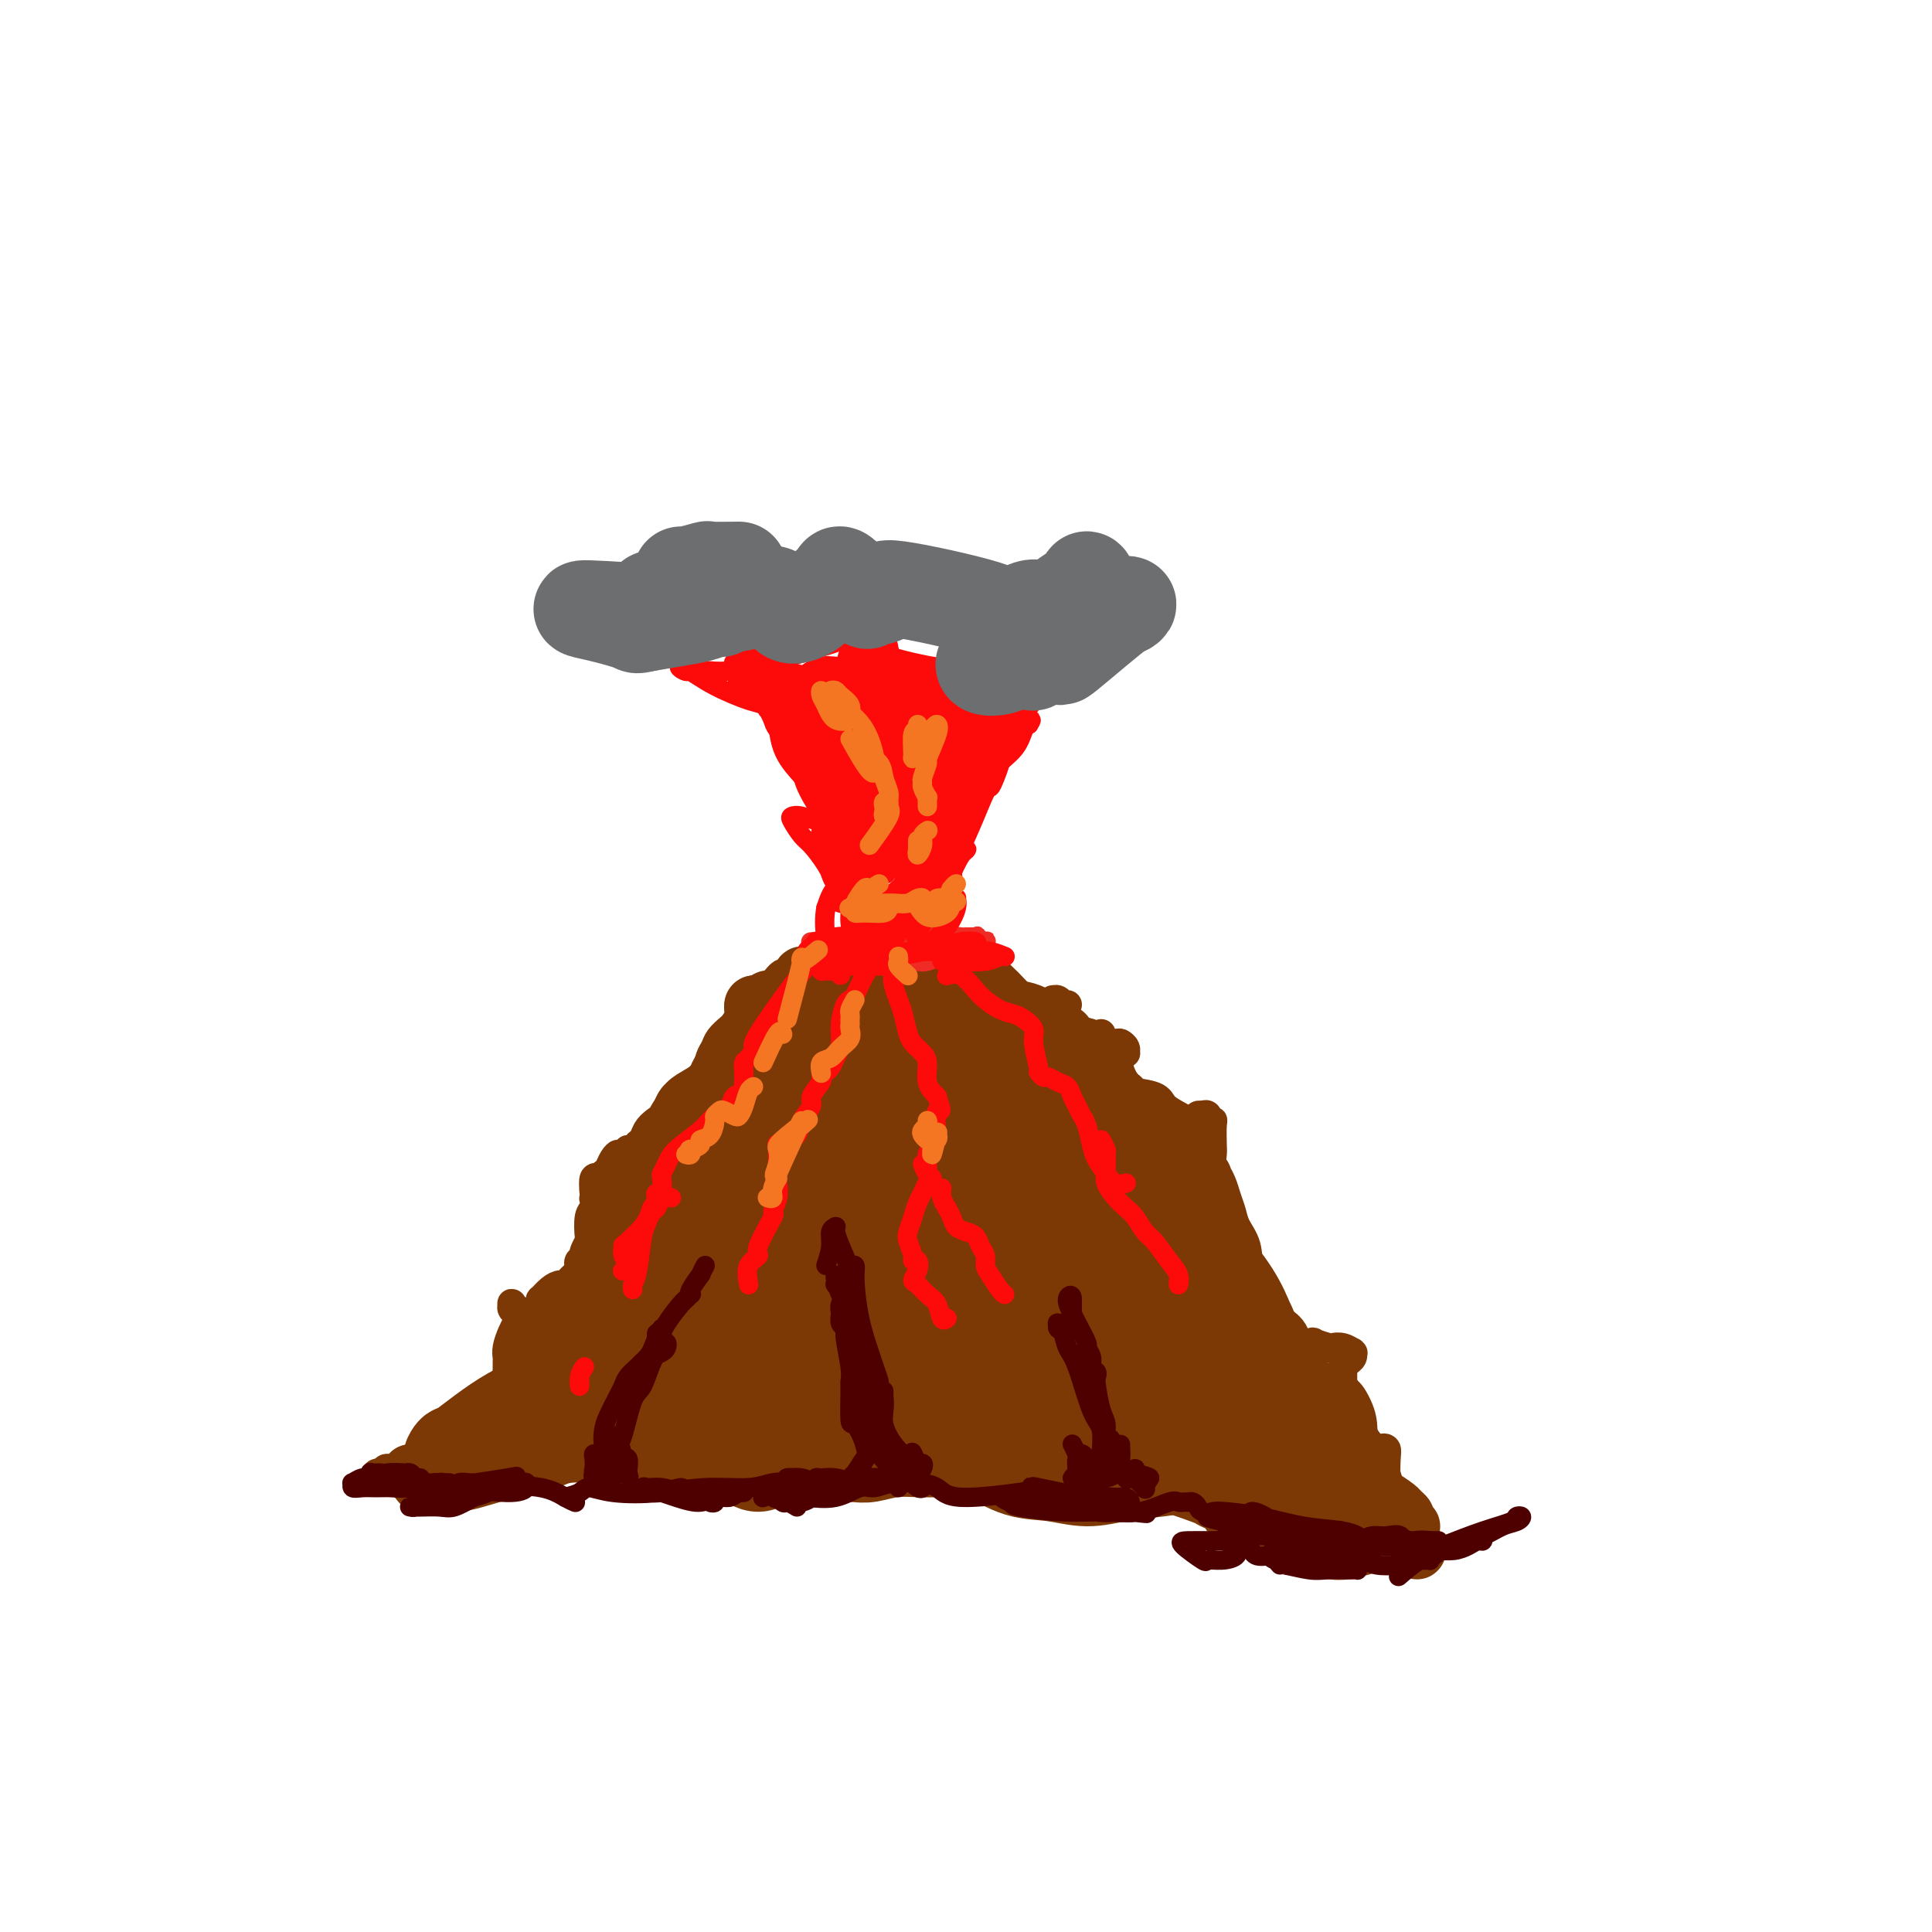 <svg viewBox='0 0 400 400' version='1.1' xmlns='http://www.w3.org/2000/svg' xmlns:xlink='http://www.w3.org/1999/xlink'><g fill='none' stroke='rgb(124,56,5)' stroke-width='12' stroke-linecap='round' stroke-linejoin='round'><path d='M85,305c0.000,0.000 0.100,0.100 0.1,0.1'/><path d='M88,306c-0.399,0.544 -0.797,1.088 -1,1c-0.203,-0.088 -0.209,-0.807 0,-1c0.209,-0.193 0.634,0.141 1,0c0.366,-0.141 0.674,-0.758 1,-1c0.326,-0.242 0.669,-0.110 1,0c0.331,0.110 0.651,0.197 1,0c0.349,-0.197 0.727,-0.680 1,-1c0.273,-0.320 0.441,-0.478 1,-1c0.559,-0.522 1.510,-1.408 2,-2c0.490,-0.592 0.520,-0.891 1,-1c0.480,-0.109 1.411,-0.030 2,0c0.589,0.030 0.836,0.010 1,0c0.164,-0.010 0.244,-0.010 1,0c0.756,0.010 2.189,0.030 3,0c0.811,-0.030 1.002,-0.110 1,0c-0.002,0.110 -0.197,0.412 0,0c0.197,-0.412 0.787,-1.536 1,-2c0.213,-0.464 0.051,-0.267 0,-1c-0.051,-0.733 0.010,-2.397 0,-3c-0.010,-0.603 -0.091,-0.146 0,0c0.091,0.146 0.354,-0.019 1,0c0.646,0.019 1.674,0.224 2,0c0.326,-0.224 -0.052,-0.876 0,-1c0.052,-0.124 0.533,0.279 1,0c0.467,-0.279 0.919,-1.240 1,-2c0.081,-0.760 -0.209,-1.320 0,-2c0.209,-0.680 0.917,-1.480 1,-2c0.083,-0.520 -0.458,-0.760 -1,-1'/><path d='M110,286c1.085,-2.405 0.298,-1.419 0,-1c-0.298,0.419 -0.108,0.271 0,0c0.108,-0.271 0.134,-0.665 0,-1c-0.134,-0.335 -0.429,-0.612 0,-1c0.429,-0.388 1.583,-0.888 2,-1c0.417,-0.112 0.099,0.163 0,0c-0.099,-0.163 0.022,-0.764 0,-1c-0.022,-0.236 -0.188,-0.109 0,0c0.188,0.109 0.729,0.198 1,0c0.271,-0.198 0.272,-0.684 0,-1c-0.272,-0.316 -0.816,-0.463 -1,-1c-0.184,-0.537 -0.006,-1.465 0,-2c0.006,-0.535 -0.158,-0.678 0,-1c0.158,-0.322 0.637,-0.822 1,-1c0.363,-0.178 0.609,-0.033 1,0c0.391,0.033 0.928,-0.046 1,0c0.072,0.046 -0.321,0.219 0,0c0.321,-0.219 1.356,-0.828 2,-1c0.644,-0.172 0.898,0.094 1,0c0.102,-0.094 0.051,-0.547 0,-1'/><path d='M118,273c1.094,-0.796 0.828,-0.787 1,-1c0.172,-0.213 0.782,-0.650 1,-1c0.218,-0.350 0.045,-0.615 0,-1c-0.045,-0.385 0.040,-0.891 0,-1c-0.040,-0.109 -0.204,0.179 0,0c0.204,-0.179 0.776,-0.825 1,-1c0.224,-0.175 0.101,0.123 0,0c-0.101,-0.123 -0.181,-0.666 0,-1c0.181,-0.334 0.623,-0.460 1,-1c0.377,-0.540 0.689,-1.495 1,-2c0.311,-0.505 0.622,-0.559 1,-1c0.378,-0.441 0.823,-1.268 1,-2c0.177,-0.732 0.086,-1.369 0,-2c-0.086,-0.631 -0.167,-1.254 0,-2c0.167,-0.746 0.581,-1.614 1,-2c0.419,-0.386 0.844,-0.291 1,-1c0.156,-0.709 0.045,-2.221 0,-3c-0.045,-0.779 -0.023,-0.825 0,-1c0.023,-0.175 0.045,-0.478 0,-1c-0.045,-0.522 -0.159,-1.264 0,-2c0.159,-0.736 0.591,-1.467 1,-2c0.409,-0.533 0.796,-0.866 1,-1c0.204,-0.134 0.225,-0.067 1,0c0.775,0.067 2.303,0.135 3,0c0.697,-0.135 0.564,-0.473 1,-1c0.436,-0.527 1.440,-1.243 2,-2c0.560,-0.757 0.675,-1.554 1,-2c0.325,-0.446 0.860,-0.542 1,-1c0.140,-0.458 -0.116,-1.277 0,-2c0.116,-0.723 0.605,-1.349 1,-2c0.395,-0.651 0.698,-1.325 1,-2'/><path d='M140,232c0.793,-1.566 0.775,-0.982 1,-1c0.225,-0.018 0.694,-0.638 1,-1c0.306,-0.362 0.448,-0.467 1,-1c0.552,-0.533 1.512,-1.493 2,-2c0.488,-0.507 0.503,-0.559 1,-1c0.497,-0.441 1.477,-1.270 2,-2c0.523,-0.730 0.589,-1.362 1,-2c0.411,-0.638 1.167,-1.281 2,-2c0.833,-0.719 1.744,-1.513 2,-2c0.256,-0.487 -0.143,-0.668 0,-1c0.143,-0.332 0.827,-0.814 1,-1c0.173,-0.186 -0.164,-0.076 0,0c0.164,0.076 0.828,0.119 1,0c0.172,-0.119 -0.150,-0.399 0,-1c0.150,-0.601 0.771,-1.524 1,-2c0.229,-0.476 0.064,-0.506 0,-1c-0.064,-0.494 -0.029,-1.452 0,-2c0.029,-0.548 0.050,-0.687 0,-1c-0.050,-0.313 -0.172,-0.802 0,-1c0.172,-0.198 0.639,-0.106 1,0c0.361,0.106 0.618,0.224 1,0c0.382,-0.224 0.890,-0.791 1,-1c0.110,-0.209 -0.178,-0.059 0,0c0.178,0.059 0.821,0.026 1,0c0.179,-0.026 -0.106,-0.045 0,0c0.106,0.045 0.602,0.156 1,0c0.398,-0.156 0.699,-0.578 1,-1'/><path d='M162,206c3.238,-3.913 0.334,-0.695 0,0c-0.334,0.695 1.901,-1.134 3,-2c1.099,-0.866 1.063,-0.768 1,-1c-0.063,-0.232 -0.153,-0.794 0,-1c0.153,-0.206 0.548,-0.055 1,0c0.452,0.055 0.961,0.015 1,0c0.039,-0.015 -0.392,-0.004 0,0c0.392,0.004 1.607,0.001 2,0c0.393,-0.001 -0.035,-0.000 0,0c0.035,0.000 0.533,0.000 1,0c0.467,-0.000 0.904,0.000 1,0c0.096,-0.000 -0.147,-0.000 0,0c0.147,0.000 0.684,0.001 1,0c0.316,-0.001 0.409,-0.004 1,0c0.591,0.004 1.679,0.015 2,0c0.321,-0.015 -0.125,-0.057 0,0c0.125,0.057 0.821,0.211 1,0c0.179,-0.211 -0.158,-0.789 0,-1c0.158,-0.211 0.812,-0.057 1,0c0.188,0.057 -0.089,0.016 0,0c0.089,-0.016 0.545,-0.008 1,0'/><path d='M179,201c2.619,-0.708 0.665,0.020 0,0c-0.665,-0.020 -0.043,-0.790 1,-1c1.043,-0.210 2.507,0.139 3,0c0.493,-0.139 0.014,-0.765 0,-1c-0.014,-0.235 0.437,-0.078 1,0c0.563,0.078 1.240,0.077 2,0c0.760,-0.077 1.605,-0.230 2,0c0.395,0.230 0.340,0.841 1,1c0.660,0.159 2.036,-0.136 3,0c0.964,0.136 1.515,0.702 2,1c0.485,0.298 0.904,0.329 1,0c0.096,-0.329 -0.129,-1.016 0,-1c0.129,0.016 0.613,0.737 1,1c0.387,0.263 0.678,0.070 1,0c0.322,-0.070 0.674,-0.015 1,0c0.326,0.015 0.626,-0.010 1,0c0.374,0.010 0.821,0.055 1,0c0.179,-0.055 0.090,-0.212 0,0c-0.090,0.212 -0.180,0.791 0,1c0.180,0.209 0.630,0.049 1,0c0.370,-0.049 0.662,0.013 1,0c0.338,-0.013 0.724,-0.102 1,0c0.276,0.102 0.443,0.395 1,1c0.557,0.605 1.504,1.523 2,2c0.496,0.477 0.542,0.513 1,1c0.458,0.487 1.330,1.426 2,2c0.670,0.574 1.138,0.783 2,1c0.862,0.217 2.117,0.443 3,1c0.883,0.557 1.395,1.445 2,2c0.605,0.555 1.302,0.778 2,1'/><path d='M218,213c3.542,1.922 2.398,0.727 2,1c-0.398,0.273 -0.048,2.013 0,3c0.048,0.987 -0.206,1.219 0,2c0.206,0.781 0.870,2.111 1,3c0.130,0.889 -0.275,1.337 0,2c0.275,0.663 1.231,1.539 2,2c0.769,0.461 1.351,0.505 2,1c0.649,0.495 1.366,1.441 2,2c0.634,0.559 1.185,0.731 2,1c0.815,0.269 1.895,0.635 3,1c1.105,0.365 2.236,0.730 3,1c0.764,0.270 1.160,0.446 2,1c0.840,0.554 2.124,1.485 3,2c0.876,0.515 1.344,0.613 2,1c0.656,0.387 1.499,1.062 2,2c0.501,0.938 0.658,2.138 1,3c0.342,0.862 0.869,1.386 1,2c0.131,0.614 -0.134,1.319 0,2c0.134,0.681 0.666,1.337 1,2c0.334,0.663 0.471,1.332 1,2c0.529,0.668 1.451,1.334 2,2c0.549,0.666 0.724,1.334 1,2c0.276,0.666 0.651,1.332 1,2c0.349,0.668 0.671,1.338 1,2c0.329,0.662 0.666,1.314 1,2c0.334,0.686 0.666,1.404 1,2c0.334,0.596 0.670,1.068 1,2c0.330,0.932 0.656,2.322 1,3c0.344,0.678 0.708,0.644 1,1c0.292,0.356 0.512,1.102 1,2c0.488,0.898 1.244,1.949 2,3'/><path d='M261,272c2.826,5.391 1.391,1.867 1,1c-0.391,-0.867 0.262,0.921 1,2c0.738,1.079 1.560,1.448 2,2c0.440,0.552 0.499,1.287 1,2c0.501,0.713 1.445,1.403 2,2c0.555,0.597 0.722,1.100 1,2c0.278,0.900 0.666,2.195 1,3c0.334,0.805 0.615,1.119 1,2c0.385,0.881 0.876,2.330 1,3c0.124,0.670 -0.119,0.562 0,1c0.119,0.438 0.599,1.422 1,2c0.401,0.578 0.722,0.749 1,1c0.278,0.251 0.512,0.583 1,1c0.488,0.417 1.230,0.918 2,1c0.770,0.082 1.568,-0.254 2,0c0.432,0.254 0.497,1.098 1,2c0.503,0.902 1.442,1.862 2,3c0.558,1.138 0.734,2.455 1,3c0.266,0.545 0.620,0.317 1,1c0.380,0.683 0.785,2.277 1,3c0.215,0.723 0.239,0.575 1,1c0.761,0.425 2.260,1.424 3,2c0.740,0.576 0.721,0.728 1,1c0.279,0.272 0.857,0.664 1,1c0.143,0.336 -0.147,0.616 0,1c0.147,0.384 0.732,0.873 1,1c0.268,0.127 0.219,-0.106 0,0c-0.219,0.106 -0.610,0.553 -1,1'/><path d='M291,317c4.667,7.222 1.333,2.778 0,1c-1.333,-1.778 -0.667,-0.889 0,0'/></g>
<g fill='none' stroke='rgb(124,56,5)' stroke-width='6' stroke-linecap='round' stroke-linejoin='round'><path d='M91,305c-0.392,0.112 -0.785,0.223 -1,0c-0.215,-0.223 -0.254,-0.782 0,-1c0.254,-0.218 0.800,-0.096 1,0c0.200,0.096 0.052,0.164 0,0c-0.052,-0.164 -0.010,-0.561 0,-1c0.010,-0.439 -0.013,-0.918 0,-1c0.013,-0.082 0.061,0.235 0,0c-0.061,-0.235 -0.229,-1.020 -1,-1c-0.771,0.020 -2.143,0.847 -3,1c-0.857,0.153 -1.200,-0.366 -2,0c-0.800,0.366 -2.059,1.618 -3,2c-0.941,0.382 -1.566,-0.107 -2,0c-0.434,0.107 -0.678,0.809 -1,1c-0.322,0.191 -0.723,-0.131 -1,0c-0.277,0.131 -0.429,0.715 0,1c0.429,0.285 1.438,0.272 2,0c0.562,-0.272 0.675,-0.804 1,-1c0.325,-0.196 0.861,-0.056 1,0c0.139,0.056 -0.117,0.027 0,0c0.117,-0.027 0.609,-0.054 1,0c0.391,0.054 0.681,0.187 1,0c0.319,-0.187 0.666,-0.693 1,-1c0.334,-0.307 0.656,-0.414 1,-1c0.344,-0.586 0.711,-1.652 1,-2c0.289,-0.348 0.501,0.022 1,0c0.499,-0.022 1.285,-0.435 2,-1c0.715,-0.565 1.357,-1.283 2,-2'/><path d='M92,298c2.309,-1.441 1.583,-1.545 2,-2c0.417,-0.455 1.979,-1.261 3,-2c1.021,-0.739 1.502,-1.410 2,-2c0.498,-0.590 1.012,-1.100 1,-1c-0.012,0.100 -0.550,0.808 -1,1c-0.450,0.192 -0.812,-0.132 -1,0c-0.188,0.132 -0.200,0.722 0,1c0.200,0.278 0.613,0.245 1,0c0.387,-0.245 0.747,-0.700 1,-1c0.253,-0.300 0.397,-0.444 1,-1c0.603,-0.556 1.664,-1.525 2,-2c0.336,-0.475 -0.054,-0.456 0,-1c0.054,-0.544 0.550,-1.652 1,-2c0.450,-0.348 0.853,0.065 1,0c0.147,-0.065 0.039,-0.609 0,-1c-0.039,-0.391 -0.010,-0.629 0,-1c0.010,-0.371 0.002,-0.875 0,-1c-0.002,-0.125 0.002,0.129 0,0c-0.002,-0.129 -0.012,-0.639 0,-1c0.012,-0.361 0.044,-0.571 0,-1c-0.044,-0.429 -0.166,-1.077 0,-2c0.166,-0.923 0.619,-2.121 1,-3c0.381,-0.879 0.691,-1.440 1,-2'/><path d='M107,274c0.558,-2.515 -0.046,-1.303 0,-1c0.046,0.303 0.742,-0.304 1,0c0.258,0.304 0.080,1.518 0,2c-0.080,0.482 -0.060,0.231 0,0c0.060,-0.231 0.159,-0.441 0,-1c-0.159,-0.559 -0.576,-1.468 -1,-2c-0.424,-0.532 -0.853,-0.689 -1,-1c-0.147,-0.311 -0.011,-0.777 0,-1c0.011,-0.223 -0.103,-0.203 0,0c0.103,0.203 0.423,0.590 1,1c0.577,0.410 1.412,0.842 2,1c0.588,0.158 0.928,0.043 1,0c0.072,-0.043 -0.124,-0.014 0,0c0.124,0.014 0.569,0.014 1,0c0.431,-0.014 0.847,-0.041 1,0c0.153,0.041 0.041,0.150 0,0c-0.041,-0.150 -0.013,-0.560 0,-1c0.013,-0.440 0.009,-0.909 0,-1c-0.009,-0.091 -0.024,0.196 0,0c0.024,-0.196 0.085,-0.874 0,-1c-0.085,-0.126 -0.318,0.299 0,0c0.318,-0.299 1.187,-1.323 2,-2c0.813,-0.677 1.568,-1.006 2,-1c0.432,0.006 0.539,0.348 1,0c0.461,-0.348 1.274,-1.385 2,-2c0.726,-0.615 1.363,-0.807 2,-1'/><path d='M121,263c1.377,-1.614 0.320,-1.150 0,-1c-0.320,0.150 0.097,-0.016 0,0c-0.097,0.016 -0.706,0.213 -1,0c-0.294,-0.213 -0.271,-0.835 0,-1c0.271,-0.165 0.791,0.127 1,0c0.209,-0.127 0.108,-0.675 0,-1c-0.108,-0.325 -0.221,-0.428 0,-1c0.221,-0.572 0.778,-1.611 1,-2c0.222,-0.389 0.111,-0.126 0,-1c-0.111,-0.874 -0.222,-2.885 0,-4c0.222,-1.115 0.779,-1.332 1,-2c0.221,-0.668 0.108,-1.785 0,-3c-0.108,-1.215 -0.211,-2.528 0,-3c0.211,-0.472 0.736,-0.103 1,0c0.264,0.103 0.267,-0.060 0,0c-0.267,0.060 -0.804,0.342 -1,1c-0.196,0.658 -0.049,1.692 0,2c0.049,0.308 0.001,-0.108 0,0c-0.001,0.108 0.044,0.742 0,1c-0.044,0.258 -0.179,0.142 0,0c0.179,-0.142 0.672,-0.309 1,-1c0.328,-0.691 0.491,-1.905 1,-3c0.509,-1.095 1.363,-2.070 2,-3c0.637,-0.930 1.057,-1.816 1,-2c-0.057,-0.184 -0.592,0.335 -1,1c-0.408,0.665 -0.688,1.476 -1,2c-0.312,0.524 -0.656,0.762 -1,1'/><path d='M125,243c-0.376,0.603 -0.317,1.112 0,1c0.317,-0.112 0.893,-0.843 1,-1c0.107,-0.157 -0.256,0.260 0,0c0.256,-0.260 1.129,-1.198 2,-2c0.871,-0.802 1.739,-1.469 2,-2c0.261,-0.531 -0.087,-0.927 0,-1c0.087,-0.073 0.608,0.179 1,0c0.392,-0.179 0.656,-0.787 1,-1c0.344,-0.213 0.768,-0.032 1,0c0.232,0.032 0.273,-0.086 1,0c0.727,0.086 2.139,0.375 3,0c0.861,-0.375 1.170,-1.413 2,-2c0.830,-0.587 2.179,-0.722 3,-1c0.821,-0.278 1.113,-0.699 1,-1c-0.113,-0.301 -0.631,-0.483 -1,0c-0.369,0.483 -0.590,1.632 -1,2c-0.410,0.368 -1.009,-0.045 -2,0c-0.991,0.045 -2.375,0.549 -3,1c-0.625,0.451 -0.490,0.851 -1,1c-0.510,0.149 -1.665,0.048 -2,0c-0.335,-0.048 0.150,-0.043 0,0c-0.150,0.043 -0.934,0.125 -1,0c-0.066,-0.125 0.587,-0.456 1,-1c0.413,-0.544 0.586,-1.301 1,-2c0.414,-0.699 1.069,-1.339 2,-2c0.931,-0.661 2.138,-1.344 3,-2c0.862,-0.656 1.380,-1.286 2,-2c0.620,-0.714 1.341,-1.511 2,-2c0.659,-0.489 1.254,-0.670 2,-1c0.746,-0.330 1.642,-0.809 2,-1c0.358,-0.191 0.179,-0.096 0,0'/><path d='M147,224c2.234,-2.307 0.819,-1.574 0,-1c-0.819,0.574 -1.042,0.991 -1,1c0.042,0.009 0.351,-0.388 0,0c-0.351,0.388 -1.360,1.562 -2,2c-0.640,0.438 -0.911,0.141 -1,0c-0.089,-0.141 0.003,-0.124 0,0c-0.003,0.124 -0.103,0.357 0,0c0.103,-0.357 0.408,-1.303 1,-2c0.592,-0.697 1.472,-1.146 2,-2c0.528,-0.854 0.704,-2.112 1,-3c0.296,-0.888 0.710,-1.407 1,-2c0.290,-0.593 0.455,-1.262 1,-2c0.545,-0.738 1.471,-1.547 2,-2c0.529,-0.453 0.663,-0.551 1,-1c0.337,-0.449 0.879,-1.249 1,-2c0.121,-0.751 -0.178,-1.451 0,-2c0.178,-0.549 0.832,-0.945 1,-1c0.168,-0.055 -0.151,0.233 0,0c0.151,-0.233 0.771,-0.986 1,-1c0.229,-0.014 0.065,0.710 0,1c-0.065,0.290 -0.033,0.145 0,0'/><path d='M221,208c-0.341,0.114 -0.682,0.229 -1,0c-0.318,-0.229 -0.614,-0.800 -1,-1c-0.386,-0.200 -0.861,-0.027 -1,0c-0.139,0.027 0.059,-0.091 0,0c-0.059,0.091 -0.373,0.391 0,1c0.373,0.609 1.433,1.525 2,2c0.567,0.475 0.639,0.507 1,1c0.361,0.493 1.010,1.447 2,2c0.990,0.553 2.320,0.704 3,1c0.680,0.296 0.711,0.738 1,1c0.289,0.262 0.837,0.343 1,0c0.163,-0.343 -0.058,-1.111 0,-1c0.058,0.111 0.393,1.102 1,2c0.607,0.898 1.484,1.702 2,2c0.516,0.298 0.671,0.090 1,0c0.329,-0.090 0.833,-0.063 1,0c0.167,0.063 -0.001,0.160 0,0c0.001,-0.160 0.172,-0.578 0,-1c-0.172,-0.422 -0.687,-0.847 -1,-1c-0.313,-0.153 -0.426,-0.035 -1,0c-0.574,0.035 -1.611,-0.013 -2,0c-0.389,0.013 -0.129,0.086 0,0c0.129,-0.086 0.129,-0.332 0,0c-0.129,0.332 -0.385,1.241 0,2c0.385,0.759 1.413,1.368 2,2c0.587,0.632 0.735,1.285 1,2c0.265,0.715 0.647,1.490 1,2c0.353,0.510 0.676,0.755 1,1'/><path d='M234,225c2.548,2.773 0.918,0.704 0,0c-0.918,-0.704 -1.126,-0.045 -1,0c0.126,0.045 0.585,-0.524 0,-1c-0.585,-0.476 -2.213,-0.858 -3,-1c-0.787,-0.142 -0.733,-0.043 -1,0c-0.267,0.043 -0.855,0.030 -1,0c-0.145,-0.030 0.154,-0.076 0,0c-0.154,0.076 -0.760,0.276 -1,0c-0.240,-0.276 -0.114,-1.027 0,-1c0.114,0.027 0.216,0.833 0,1c-0.216,0.167 -0.750,-0.303 0,0c0.750,0.303 2.784,1.379 4,2c1.216,0.621 1.616,0.785 3,1c1.384,0.215 3.754,0.479 5,1c1.246,0.521 1.367,1.300 2,2c0.633,0.700 1.776,1.322 3,2c1.224,0.678 2.528,1.412 3,2c0.472,0.588 0.112,1.029 0,1c-0.112,-0.029 0.025,-0.530 0,-1c-0.025,-0.470 -0.213,-0.909 0,-1c0.213,-0.091 0.827,0.168 1,0c0.173,-0.168 -0.093,-0.762 0,-1c0.093,-0.238 0.547,-0.119 1,0'/><path d='M249,231c0.552,-0.370 0.932,-0.296 1,0c0.068,0.296 -0.178,0.813 0,1c0.178,0.187 0.779,0.042 1,0c0.221,-0.042 0.063,0.018 0,1c-0.063,0.982 -0.032,2.887 0,4c0.032,1.113 0.065,1.436 0,2c-0.065,0.564 -0.228,1.369 0,2c0.228,0.631 0.846,1.086 1,2c0.154,0.914 -0.155,2.285 0,4c0.155,1.715 0.774,3.774 1,5c0.226,1.226 0.060,1.619 0,2c-0.060,0.381 -0.015,0.750 0,1c0.015,0.250 0.000,0.382 0,0c-0.000,-0.382 0.014,-1.279 0,-2c-0.014,-0.721 -0.056,-1.264 0,-2c0.056,-0.736 0.210,-1.663 0,-3c-0.210,-1.337 -0.785,-3.085 -1,-4c-0.215,-0.915 -0.069,-0.996 0,-1c0.069,-0.004 0.060,0.071 0,0c-0.060,-0.071 -0.172,-0.288 0,0c0.172,0.288 0.628,1.079 1,2c0.372,0.921 0.661,1.971 1,3c0.339,1.029 0.728,2.037 1,3c0.272,0.963 0.426,1.880 1,3c0.574,1.120 1.568,2.443 2,4c0.432,1.557 0.301,3.348 1,5c0.699,1.652 2.229,3.164 3,4c0.771,0.836 0.785,0.994 1,2c0.215,1.006 0.633,2.859 1,4c0.367,1.141 0.684,1.571 1,2'/><path d='M265,275c2.399,5.201 1.896,2.704 2,2c0.104,-0.704 0.817,0.386 1,1c0.183,0.614 -0.162,0.753 0,1c0.162,0.247 0.832,0.602 1,1c0.168,0.398 -0.165,0.840 0,1c0.165,0.160 0.829,0.039 1,0c0.171,-0.039 -0.150,0.004 0,0c0.150,-0.004 0.771,-0.057 1,0c0.229,0.057 0.066,0.222 0,0c-0.066,-0.222 -0.035,-0.831 0,-1c0.035,-0.169 0.073,0.102 0,0c-0.073,-0.102 -0.256,-0.577 0,-1c0.256,-0.423 0.950,-0.794 1,-1c0.050,-0.206 -0.543,-0.248 0,0c0.543,0.248 2.223,0.785 3,1c0.777,0.215 0.653,0.109 1,0c0.347,-0.109 1.166,-0.222 2,0c0.834,0.222 1.685,0.780 2,1c0.315,0.220 0.095,0.101 0,0c-0.095,-0.101 -0.064,-0.185 0,0c0.064,0.185 0.161,0.640 0,1c-0.161,0.360 -0.579,0.624 -1,1c-0.421,0.376 -0.845,0.864 -1,1c-0.155,0.136 -0.042,-0.079 0,0c0.042,0.079 0.012,0.451 0,1c-0.012,0.549 -0.006,1.274 0,2'/><path d='M278,286c0.161,1.391 0.564,1.368 1,2c0.436,0.632 0.905,1.919 1,3c0.095,1.081 -0.184,1.955 0,3c0.184,1.045 0.832,2.261 1,3c0.168,0.739 -0.142,1.000 0,1c0.142,-0.000 0.738,-0.262 1,-1c0.262,-0.738 0.191,-1.953 0,-3c-0.191,-1.047 -0.501,-1.928 -1,-3c-0.499,-1.072 -1.188,-2.336 -2,-3c-0.812,-0.664 -1.746,-0.726 -2,-1c-0.254,-0.274 0.172,-0.758 0,-1c-0.172,-0.242 -0.943,-0.242 -1,0c-0.057,0.242 0.600,0.726 1,2c0.400,1.274 0.544,3.339 1,5c0.456,1.661 1.226,2.917 2,4c0.774,1.083 1.552,1.992 2,3c0.448,1.008 0.565,2.113 1,3c0.435,0.887 1.189,1.555 2,2c0.811,0.445 1.678,0.668 2,1c0.322,0.332 0.098,0.773 0,0c-0.098,-0.773 -0.071,-2.762 0,-4c0.071,-1.238 0.185,-1.727 0,-2c-0.185,-0.273 -0.670,-0.329 -1,0c-0.330,0.329 -0.505,1.044 0,3c0.505,1.956 1.690,5.152 2,7c0.310,1.848 -0.257,2.346 0,3c0.257,0.654 1.337,1.464 2,2c0.663,0.536 0.909,0.798 1,1c0.091,0.202 0.026,0.343 0,0c-0.026,-0.343 -0.013,-1.172 0,-2'/><path d='M291,314c0.500,0.167 0.250,0.083 0,0'/></g>
<g fill='none' stroke='rgb(124,56,5)' stroke-width='20' stroke-linecap='round' stroke-linejoin='round'><path d='M190,224c0.030,-1.962 0.059,-3.923 1,-5c0.941,-1.077 2.792,-1.269 0,-1c-2.792,0.269 -10.227,1.001 -15,2c-4.773,0.999 -6.885,2.267 -8,3c-1.115,0.733 -1.232,0.932 -2,1c-0.768,0.068 -2.187,0.004 -3,0c-0.813,-0.004 -1.022,0.052 2,-2c3.022,-2.052 9.273,-6.212 12,-8c2.727,-1.788 1.931,-1.205 3,-2c1.069,-0.795 4.003,-2.967 6,-4c1.997,-1.033 3.055,-0.925 3,-1c-0.055,-0.075 -1.225,-0.332 -5,1c-3.775,1.332 -10.157,4.254 -14,6c-3.843,1.746 -5.148,2.317 -6,3c-0.852,0.683 -1.250,1.479 -2,2c-0.750,0.521 -1.852,0.767 -1,1c0.852,0.233 3.659,0.451 6,0c2.341,-0.451 4.217,-1.573 7,-3c2.783,-1.427 6.472,-3.158 8,-4c1.528,-0.842 0.895,-0.794 1,-1c0.105,-0.206 0.949,-0.665 1,-1c0.051,-0.335 -0.692,-0.546 -4,1c-3.308,1.546 -9.181,4.850 -13,7c-3.819,2.150 -5.582,3.145 -9,5c-3.418,1.855 -8.490,4.568 -11,6c-2.510,1.432 -2.457,1.582 -2,2c0.457,0.418 1.319,1.104 4,1c2.681,-0.104 7.183,-0.997 11,-2c3.817,-1.003 6.951,-2.116 10,-3c3.049,-0.884 6.014,-1.538 8,-2c1.986,-0.462 2.993,-0.731 4,-1'/><path d='M182,225c5.724,-1.207 1.534,-0.726 -1,0c-2.534,0.726 -3.413,1.695 -11,7c-7.587,5.305 -21.881,14.946 -30,21c-8.119,6.054 -10.061,8.523 -11,10c-0.939,1.477 -0.874,1.964 0,2c0.874,0.036 2.556,-0.379 6,-2c3.444,-1.621 8.651,-4.447 13,-7c4.349,-2.553 7.839,-4.831 11,-7c3.161,-2.169 5.993,-4.228 8,-5c2.007,-0.772 3.191,-0.257 -1,3c-4.191,3.257 -13.756,9.257 -21,14c-7.244,4.743 -12.168,8.229 -17,12c-4.832,3.771 -9.571,7.828 -12,10c-2.429,2.172 -2.548,2.461 -3,3c-0.452,0.539 -1.239,1.329 -1,2c0.239,0.671 1.503,1.223 4,1c2.497,-0.223 6.227,-1.223 11,-3c4.773,-1.777 10.589,-4.333 15,-6c4.411,-1.667 7.418,-2.447 9,-3c1.582,-0.553 1.741,-0.879 2,-1c0.259,-0.121 0.620,-0.039 -1,0c-1.620,0.039 -5.219,0.033 -9,1c-3.781,0.967 -7.744,2.908 -12,5c-4.256,2.092 -8.807,4.335 -13,6c-4.193,1.665 -8.029,2.752 -12,5c-3.971,2.248 -8.078,5.658 -10,7c-1.922,1.342 -1.660,0.618 -2,1c-0.340,0.382 -1.284,1.872 0,2c1.284,0.128 4.795,-1.106 8,-2c3.205,-0.894 6.102,-1.447 9,-2'/><path d='M111,299c3.609,-1.257 4.133,-2.398 12,-2c7.867,0.398 23.077,2.335 29,3c5.923,0.665 2.560,0.058 5,0c2.440,-0.058 10.682,0.432 18,0c7.318,-0.432 13.712,-1.785 20,-3c6.288,-1.215 12.470,-2.291 18,-3c5.530,-0.709 10.409,-1.052 15,-1c4.591,0.052 8.894,0.497 13,1c4.106,0.503 8.016,1.063 12,1c3.984,-0.063 8.042,-0.750 11,-1c2.958,-0.250 4.817,-0.063 6,0c1.183,0.063 1.692,0.003 2,0c0.308,-0.003 0.417,0.051 0,0c-0.417,-0.051 -1.358,-0.206 -2,0c-0.642,0.206 -0.985,0.773 -2,1c-1.015,0.227 -2.702,0.113 -4,0c-1.298,-0.113 -2.208,-0.226 -3,0c-0.792,0.226 -1.466,0.789 -2,1c-0.534,0.211 -0.928,0.069 -1,0c-0.072,-0.069 0.176,-0.066 0,0c-0.176,0.066 -0.777,0.196 -1,0c-0.223,-0.196 -0.067,-0.719 0,-1c0.067,-0.281 0.046,-0.320 -1,-1c-1.046,-0.680 -3.117,-2.002 -4,-3c-0.883,-0.998 -0.577,-1.673 -1,-3c-0.423,-1.327 -1.575,-3.306 -4,-6c-2.425,-2.694 -6.122,-6.103 -8,-8c-1.878,-1.897 -1.936,-2.282 -4,-5c-2.064,-2.718 -6.133,-7.770 -9,-12c-2.867,-4.230 -4.534,-7.637 -6,-11c-1.466,-3.363 -2.733,-6.681 -4,-10'/><path d='M216,236c-2.588,-4.680 -4.056,-5.881 -5,-7c-0.944,-1.119 -1.362,-2.156 -2,-3c-0.638,-0.844 -1.495,-1.494 -2,-2c-0.505,-0.506 -0.656,-0.869 -1,-1c-0.344,-0.131 -0.880,-0.029 -1,0c-0.120,0.029 0.178,-0.015 0,0c-0.178,0.015 -0.830,0.090 0,3c0.830,2.910 3.144,8.655 5,13c1.856,4.345 3.255,7.289 5,10c1.745,2.711 3.835,5.189 5,6c1.165,0.811 1.404,-0.043 2,0c0.596,0.043 1.551,0.985 2,0c0.449,-0.985 0.394,-3.896 0,-6c-0.394,-2.104 -1.127,-3.401 -3,-6c-1.873,-2.599 -4.887,-6.500 -8,-10c-3.113,-3.500 -6.324,-6.600 -10,-10c-3.676,-3.400 -7.817,-7.100 -10,-9c-2.183,-1.900 -2.409,-1.999 -3,-2c-0.591,-0.001 -1.549,0.098 -2,0c-0.451,-0.098 -0.397,-0.393 0,1c0.397,1.393 1.136,4.472 2,8c0.864,3.528 1.854,7.504 3,13c1.146,5.496 2.447,12.510 3,16c0.553,3.490 0.359,3.455 -1,5c-1.359,1.545 -3.883,4.671 -6,7c-2.117,2.329 -3.827,3.861 -6,4c-2.173,0.139 -4.809,-1.115 -7,-2c-2.191,-0.885 -3.938,-1.402 -6,-2c-2.062,-0.598 -4.440,-1.276 -7,0c-2.560,1.276 -5.303,4.508 -8,9c-2.697,4.492 -5.349,10.246 -8,16'/><path d='M147,287c-3.585,6.421 -4.546,9.972 -5,12c-0.454,2.028 -0.399,2.533 0,3c0.399,0.467 1.143,0.895 5,-4c3.857,-4.895 10.828,-15.114 15,-21c4.172,-5.886 5.544,-7.439 6,-8c0.456,-0.561 -0.006,-0.129 3,-4c3.006,-3.871 9.480,-12.043 13,-18c3.520,-5.957 4.088,-9.698 4,-11c-0.088,-1.302 -0.831,-0.164 -2,2c-1.169,2.164 -2.765,5.356 -4,9c-1.235,3.644 -2.111,7.741 -2,11c0.111,3.259 1.207,5.681 2,7c0.793,1.319 1.281,1.534 3,1c1.719,-0.534 4.669,-1.816 7,-3c2.331,-1.184 4.044,-2.271 6,-5c1.956,-2.729 4.156,-7.101 6,-11c1.844,-3.899 3.331,-7.324 4,-11c0.669,-3.676 0.518,-7.602 0,-10c-0.518,-2.398 -1.404,-3.269 -2,-4c-0.596,-0.731 -0.902,-1.322 -2,-1c-1.098,0.322 -2.988,1.557 -4,6c-1.012,4.443 -1.145,12.093 0,18c1.145,5.907 3.567,10.069 6,13c2.433,2.931 4.877,4.629 7,5c2.123,0.371 3.925,-0.586 5,-1c1.075,-0.414 1.422,-0.286 2,-2c0.578,-1.714 1.386,-5.269 2,-8c0.614,-2.731 1.032,-4.637 1,-8c-0.032,-3.363 -0.516,-8.181 -1,-13'/><path d='M222,231c0.029,-5.392 0.100,-8.373 0,-9c-0.100,-0.627 -0.373,1.098 0,6c0.373,4.902 1.391,12.981 3,19c1.609,6.019 3.809,9.980 6,13c2.191,3.020 4.375,5.101 7,7c2.625,1.899 5.693,3.617 8,5c2.307,1.383 3.853,2.430 5,3c1.147,0.570 1.895,0.661 2,1c0.105,0.339 -0.433,0.926 -1,1c-0.567,0.074 -1.164,-0.366 -2,-1c-0.836,-0.634 -1.911,-1.464 -3,-3c-1.089,-1.536 -2.191,-3.778 -3,-6c-0.809,-2.222 -1.326,-4.422 -2,-7c-0.674,-2.578 -1.504,-5.532 -2,-7c-0.496,-1.468 -0.656,-1.451 -1,-2c-0.344,-0.549 -0.871,-1.665 -2,-3c-1.129,-1.335 -2.861,-2.890 -4,-4c-1.139,-1.110 -1.685,-1.777 -2,-2c-0.315,-0.223 -0.398,-0.004 0,0c0.398,0.004 1.276,-0.207 3,1c1.724,1.207 4.293,3.832 7,7c2.707,3.168 5.550,6.880 8,10c2.450,3.120 4.506,5.648 6,8c1.494,2.352 2.428,4.530 3,6c0.572,1.470 0.784,2.234 1,3c0.216,0.766 0.436,1.534 0,2c-0.436,0.466 -1.529,0.630 -2,0c-0.471,-0.630 -0.319,-2.054 -1,-3c-0.681,-0.946 -2.195,-1.413 -3,-2c-0.805,-0.587 -0.903,-1.293 -1,-2'/><path d='M252,272c-0.923,-1.427 -0.729,-1.494 -2,-2c-1.271,-0.506 -4.006,-1.451 -5,-2c-0.994,-0.549 -0.246,-0.702 -1,-1c-0.754,-0.298 -3.011,-0.742 -4,-1c-0.989,-0.258 -0.710,-0.331 -1,0c-0.290,0.331 -1.150,1.065 -2,2c-0.850,0.935 -1.689,2.072 -3,3c-1.311,0.928 -3.095,1.648 -6,2c-2.905,0.352 -6.932,0.336 -14,1c-7.068,0.664 -17.179,2.006 -22,3c-4.821,0.994 -4.354,1.639 -7,2c-2.646,0.361 -8.404,0.438 -12,0c-3.596,-0.438 -5.029,-1.390 -6,-2c-0.971,-0.610 -1.480,-0.878 -2,-1c-0.520,-0.122 -1.051,-0.097 -1,0c0.051,0.097 0.682,0.267 3,1c2.318,0.733 6.321,2.028 11,3c4.679,0.972 10.035,1.619 14,3c3.965,1.381 6.539,3.495 13,4c6.461,0.505 16.808,-0.598 21,-1c4.192,-0.402 2.227,-0.101 4,0c1.773,0.101 7.283,0.003 11,0c3.717,-0.003 5.641,0.090 7,0c1.359,-0.090 2.153,-0.364 3,0c0.847,0.364 1.747,1.365 2,2c0.253,0.635 -0.139,0.902 0,1c0.139,0.098 0.811,0.026 1,0c0.189,-0.026 -0.103,-0.007 0,0c0.103,0.007 0.601,0.002 1,0c0.399,-0.002 0.700,-0.001 1,0'/><path d='M256,289c0.984,0.497 0.943,0.238 1,0c0.057,-0.238 0.212,-0.456 1,0c0.788,0.456 2.208,1.587 3,2c0.792,0.413 0.954,0.110 1,0c0.046,-0.110 -0.025,-0.026 0,0c0.025,0.026 0.147,-0.006 0,0c-0.147,0.006 -0.564,0.050 -1,0c-0.436,-0.050 -0.890,-0.196 -1,0c-0.110,0.196 0.124,0.732 0,1c-0.124,0.268 -0.605,0.266 -1,0c-0.395,-0.266 -0.703,-0.796 -2,-1c-1.297,-0.204 -3.581,-0.080 -6,0c-2.419,0.080 -4.972,0.117 -7,0c-2.028,-0.117 -3.531,-0.387 -7,-1c-3.469,-0.613 -8.903,-1.568 -13,-2c-4.097,-0.432 -6.855,-0.341 -9,0c-2.145,0.341 -3.676,0.932 -6,1c-2.324,0.068 -5.439,-0.388 -8,0c-2.561,0.388 -4.567,1.621 -6,2c-1.433,0.379 -2.292,-0.095 -3,0c-0.708,0.095 -1.264,0.761 -2,1c-0.736,0.239 -1.653,0.053 -2,0c-0.347,-0.053 -0.124,0.027 0,0c0.124,-0.027 0.149,-0.161 1,0c0.851,0.161 2.529,0.617 5,1c2.471,0.383 5.736,0.691 9,1'/><path d='M203,294c4.644,1.033 8.755,2.616 14,4c5.245,1.384 11.626,2.568 15,3c3.374,0.432 3.741,0.111 7,1c3.259,0.889 9.409,2.987 12,4c2.591,1.013 1.623,0.941 2,1c0.377,0.059 2.100,0.250 3,1c0.900,0.750 0.976,2.058 2,3c1.024,0.942 2.994,1.519 4,2c1.006,0.481 1.046,0.865 2,1c0.954,0.135 2.820,0.021 4,0c1.180,-0.021 1.674,0.051 2,0c0.326,-0.051 0.484,-0.224 1,0c0.516,0.224 1.390,0.845 2,1c0.610,0.155 0.956,-0.156 1,0c0.044,0.156 -0.214,0.777 0,1c0.214,0.223 0.899,0.046 1,0c0.101,-0.046 -0.383,0.040 0,0c0.383,-0.040 1.635,-0.206 2,0c0.365,0.206 -0.155,0.783 0,1c0.155,0.217 0.985,0.072 1,0c0.015,-0.072 -0.784,-0.071 -1,0c-0.216,0.071 0.152,0.212 0,0c-0.152,-0.212 -0.824,-0.779 -1,-1c-0.176,-0.221 0.145,-0.098 0,0c-0.145,0.098 -0.756,0.171 -1,0c-0.244,-0.171 -0.122,-0.585 0,-1'/><path d='M275,315c11.187,3.070 3.156,0.244 0,-1c-3.156,-1.244 -1.435,-0.904 -1,-1c0.435,-0.096 -0.416,-0.626 -1,-1c-0.584,-0.374 -0.903,-0.593 -1,-1c-0.097,-0.407 0.027,-1.003 0,-1c-0.027,0.003 -0.207,0.604 0,0c0.207,-0.604 0.799,-2.415 1,-3c0.201,-0.585 0.011,0.055 0,0c-0.011,-0.055 0.158,-0.804 0,-1c-0.158,-0.196 -0.643,0.160 -1,0c-0.357,-0.160 -0.587,-0.835 -1,-1c-0.413,-0.165 -1.008,0.180 -2,0c-0.992,-0.180 -2.380,-0.886 -3,-1c-0.620,-0.114 -0.472,0.365 -1,0c-0.528,-0.365 -1.733,-1.573 -3,-2c-1.267,-0.427 -2.595,-0.073 -4,0c-1.405,0.073 -2.887,-0.133 -5,0c-2.113,0.133 -4.856,0.607 -7,1c-2.144,0.393 -3.688,0.707 -6,1c-2.312,0.293 -5.393,0.566 -8,1c-2.607,0.434 -4.741,1.030 -7,1c-2.259,-0.030 -4.644,-0.687 -7,-1c-2.356,-0.313 -4.684,-0.281 -7,-1c-2.316,-0.719 -4.619,-2.189 -7,-3c-2.381,-0.811 -4.838,-0.963 -7,-1c-2.162,-0.037 -4.027,0.043 -6,0c-1.973,-0.043 -4.055,-0.207 -6,0c-1.945,0.207 -3.755,0.787 -5,1c-1.245,0.213 -1.927,0.061 -3,0c-1.073,-0.061 -2.536,-0.030 -4,0'/><path d='M173,301c-4.313,-0.121 -3.096,-0.925 -3,-1c0.096,-0.075 -0.931,0.578 -3,1c-2.069,0.422 -5.182,0.612 -7,1c-1.818,0.388 -2.341,0.976 -3,1c-0.659,0.024 -1.453,-0.514 -2,-1c-0.547,-0.486 -0.848,-0.919 -1,-1c-0.152,-0.081 -0.154,0.192 0,0c0.154,-0.192 0.464,-0.848 1,-1c0.536,-0.152 1.298,0.201 2,0c0.702,-0.201 1.344,-0.957 4,-2c2.656,-1.043 7.326,-2.375 10,-3c2.674,-0.625 3.351,-0.545 5,-1c1.649,-0.455 4.270,-1.446 6,-2c1.730,-0.554 2.567,-0.670 3,-1c0.433,-0.330 0.460,-0.873 0,-1c-0.460,-0.127 -1.407,0.162 -3,0c-1.593,-0.162 -3.833,-0.776 -6,-1c-2.167,-0.224 -4.262,-0.060 -6,0c-1.738,0.060 -3.119,0.015 -4,0c-0.881,-0.015 -1.261,-0.000 -2,0c-0.739,0.000 -1.836,-0.014 -2,0c-0.164,0.014 0.606,0.055 1,0c0.394,-0.055 0.414,-0.207 2,0c1.586,0.207 4.739,0.773 6,1c1.261,0.227 0.631,0.113 0,0'/></g>
<g fill='none' stroke='rgb(78,0,0)' stroke-width='4' stroke-linecap='round' stroke-linejoin='round'><path d='M87,306c-0.340,0.113 -0.681,0.226 -1,0c-0.319,-0.226 -0.618,-0.792 -1,-1c-0.382,-0.208 -0.847,-0.057 -1,0c-0.153,0.057 0.005,0.019 0,0c-0.005,-0.019 -0.175,-0.020 0,0c0.175,0.020 0.694,0.062 0,0c-0.694,-0.062 -2.602,-0.228 -4,0c-1.398,0.228 -2.285,0.849 -3,1c-0.715,0.151 -1.258,-0.170 -2,0c-0.742,0.170 -1.682,0.830 -2,1c-0.318,0.170 -0.014,-0.151 0,0c0.014,0.151 -0.263,0.774 0,1c0.263,0.226 1.066,0.057 2,0c0.934,-0.057 2.001,-0.000 3,0c0.999,0.000 1.932,-0.055 3,0c1.068,0.055 2.270,0.221 3,0c0.730,-0.221 0.987,-0.829 1,-1c0.013,-0.171 -0.219,0.096 -1,0c-0.781,-0.096 -2.112,-0.555 -3,-1c-0.888,-0.445 -1.333,-0.876 -2,-1c-0.667,-0.124 -1.555,0.059 -2,0c-0.445,-0.059 -0.445,-0.359 0,0c0.445,0.359 1.337,1.378 2,2c0.663,0.622 1.098,0.846 3,1c1.902,0.154 5.272,0.237 7,0c1.728,-0.237 1.814,-0.796 2,-1c0.186,-0.204 0.473,-0.055 1,0c0.527,0.055 1.293,0.016 1,0c-0.293,-0.016 -1.647,-0.008 -3,0'/><path d='M90,307c2.012,0.025 -1.457,0.086 -3,0c-1.543,-0.086 -1.158,-0.321 -1,0c0.158,0.321 0.091,1.196 4,1c3.909,-0.196 11.794,-1.464 15,-2c3.206,-0.536 1.733,-0.339 1,0c-0.733,0.339 -0.724,0.822 -1,1c-0.276,0.178 -0.835,0.051 -2,0c-1.165,-0.051 -2.934,-0.028 -4,0c-1.066,0.028 -1.428,0.059 -2,0c-0.572,-0.059 -1.353,-0.207 -2,0c-0.647,0.207 -1.161,0.771 -1,1c0.161,0.229 0.996,0.124 1,0c0.004,-0.124 -0.823,-0.268 1,0c1.823,0.268 6.295,0.950 9,1c2.705,0.050 3.642,-0.530 4,-1c0.358,-0.470 0.135,-0.831 0,-1c-0.135,-0.169 -0.183,-0.147 -1,0c-0.817,0.147 -2.405,0.418 -5,1c-2.595,0.582 -6.199,1.477 -9,2c-2.801,0.523 -4.799,0.676 -6,1c-1.201,0.324 -1.605,0.818 -2,1c-0.395,0.182 -0.781,0.050 -1,0c-0.219,-0.050 -0.271,-0.019 0,0c0.271,0.019 0.867,0.026 2,0c1.133,-0.026 2.805,-0.084 4,0c1.195,0.084 1.913,0.310 3,0c1.087,-0.310 2.544,-1.155 4,-2'/><path d='M98,310c2.957,-0.734 3.850,-1.570 6,-2c2.150,-0.430 5.556,-0.456 8,0c2.444,0.456 3.927,1.392 5,2c1.073,0.608 1.735,0.888 2,1c0.265,0.112 0.132,0.056 0,0'/><path d='M117,310c1.131,-0.282 2.262,-0.563 3,-1c0.738,-0.437 1.084,-1.028 2,-1c0.916,0.028 2.404,0.676 5,1c2.596,0.324 6.302,0.325 9,0c2.698,-0.325 4.388,-0.976 5,-1c0.612,-0.024 0.147,0.579 1,1c0.853,0.421 3.026,0.660 4,1c0.974,0.340 0.750,0.781 1,1c0.250,0.219 0.975,0.217 1,0c0.025,-0.217 -0.649,-0.648 -2,-1c-1.351,-0.352 -3.377,-0.624 -5,-1c-1.623,-0.376 -2.843,-0.856 -4,-1c-1.157,-0.144 -2.253,0.048 -3,0c-0.747,-0.048 -1.147,-0.338 0,0c1.147,0.338 3.840,1.302 6,2c2.160,0.698 3.786,1.129 5,1c1.214,-0.129 2.015,-0.819 3,-1c0.985,-0.181 2.152,0.148 3,0c0.848,-0.148 1.377,-0.772 2,-1c0.623,-0.228 1.342,-0.061 1,0c-0.342,0.061 -1.744,0.016 -4,0c-2.256,-0.016 -5.367,-0.003 -8,0c-2.633,0.003 -4.788,-0.003 -6,0c-1.212,0.003 -1.479,0.016 -2,0c-0.521,-0.016 -1.294,-0.061 -1,0c0.294,0.061 1.656,0.226 4,0c2.344,-0.226 5.669,-0.844 9,-1c3.331,-0.156 6.666,0.150 9,0c2.334,-0.150 3.667,-0.757 5,-1c1.333,-0.243 2.667,-0.121 4,0'/><path d='M164,307c5.420,-0.305 3.468,-0.067 3,0c-0.468,0.067 0.546,-0.036 1,0c0.454,0.036 0.346,0.209 0,0c-0.346,-0.209 -0.931,-0.802 -2,-1c-1.069,-0.198 -2.622,-0.001 -3,0c-0.378,0.001 0.419,-0.195 1,0c0.581,0.195 0.945,0.780 2,1c1.055,0.220 2.799,0.073 4,0c1.201,-0.073 1.857,-0.073 3,0c1.143,0.073 2.774,0.219 4,0c1.226,-0.219 2.049,-0.804 3,-1c0.951,-0.196 2.030,-0.004 2,0c-0.030,0.004 -1.169,-0.181 -3,0c-1.831,0.181 -4.353,0.727 -6,1c-1.647,0.273 -2.419,0.273 -3,0c-0.581,-0.273 -0.971,-0.819 -1,-1c-0.029,-0.181 0.304,0.003 1,0c0.696,-0.003 1.756,-0.193 3,0c1.244,0.193 2.673,0.770 4,1c1.327,0.230 2.552,0.113 4,0c1.448,-0.113 3.121,-0.223 4,0c0.879,0.223 0.966,0.778 1,1c0.034,0.222 0.017,0.111 0,0'/><path d='M165,312c-0.787,-0.481 -1.574,-0.962 -2,-1c-0.426,-0.038 -0.492,0.368 -1,0c-0.508,-0.368 -1.457,-1.509 -2,-2c-0.543,-0.491 -0.681,-0.330 -1,0c-0.319,0.330 -0.818,0.830 -1,1c-0.182,0.170 -0.045,0.010 0,0c0.045,-0.010 -0.001,0.130 0,0c0.001,-0.130 0.047,-0.529 0,-1c-0.047,-0.471 -0.189,-1.015 0,-1c0.189,0.015 0.710,0.590 1,1c0.290,0.410 0.351,0.657 1,1c0.649,0.343 1.888,0.782 3,1c1.112,0.218 2.099,0.215 3,0c0.901,-0.215 1.718,-0.643 2,-1c0.282,-0.357 0.029,-0.642 0,-1c-0.029,-0.358 0.164,-0.790 0,-1c-0.164,-0.210 -0.687,-0.200 -1,0c-0.313,0.200 -0.417,0.589 -1,1c-0.583,0.411 -1.644,0.844 -2,1c-0.356,0.156 -0.006,0.034 0,0c0.006,-0.034 -0.333,0.020 0,0c0.333,-0.020 1.339,-0.114 3,0c1.661,0.114 3.976,0.437 6,0c2.024,-0.437 3.758,-1.635 5,-2c1.242,-0.365 1.994,0.102 3,0c1.006,-0.102 2.267,-0.773 4,-1c1.733,-0.227 3.940,-0.011 5,0c1.060,0.011 0.975,-0.183 1,0c0.025,0.183 0.161,0.741 0,1c-0.161,0.259 -0.617,0.217 -1,0c-0.383,-0.217 -0.691,-0.608 -1,-1'/><path d='M189,307c4.482,-0.303 1.189,-0.060 0,0c-1.189,0.060 -0.272,-0.062 1,0c1.272,0.062 2.898,0.308 4,1c1.102,0.692 1.679,1.830 5,2c3.321,0.170 9.387,-0.629 12,-1c2.613,-0.371 1.772,-0.313 3,0c1.228,0.313 4.525,0.883 6,1c1.475,0.117 1.127,-0.217 2,0c0.873,0.217 2.967,0.986 3,1c0.033,0.014 -1.996,-0.728 -4,-1c-2.004,-0.272 -3.984,-0.074 -6,0c-2.016,0.074 -4.069,0.023 -5,0c-0.931,-0.023 -0.742,-0.019 -1,0c-0.258,0.019 -0.965,0.054 -1,0c-0.035,-0.054 0.603,-0.196 2,0c1.397,0.196 3.554,0.731 6,1c2.446,0.269 5.182,0.271 7,0c1.818,-0.271 2.719,-0.814 4,-1c1.281,-0.186 2.942,-0.015 4,0c1.058,0.015 1.514,-0.127 2,0c0.486,0.127 1.001,0.524 1,1c-0.001,0.476 -0.520,1.031 -1,1c-0.480,-0.031 -0.923,-0.647 -2,-1c-1.077,-0.353 -2.789,-0.443 -6,-1c-3.211,-0.557 -7.923,-1.582 -10,-2c-2.077,-0.418 -1.521,-0.228 -1,0c0.521,0.228 1.006,0.494 2,1c0.994,0.506 2.497,1.253 4,2'/><path d='M220,311c2.133,0.913 4.966,1.697 7,2c2.034,0.303 3.268,0.127 4,0c0.732,-0.127 0.964,-0.203 3,0c2.036,0.203 5.878,0.685 1,0c-4.878,-0.685 -18.477,-2.538 -24,-3c-5.523,-0.462 -2.969,0.467 -2,1c0.969,0.533 0.354,0.671 2,1c1.646,0.329 5.554,0.848 9,1c3.446,0.152 6.429,-0.064 9,0c2.571,0.064 4.731,0.410 7,0c2.269,-0.410 4.646,-1.574 6,-2c1.354,-0.426 1.686,-0.115 2,0c0.314,0.115 0.610,0.034 1,0c0.390,-0.034 0.875,-0.020 1,0c0.125,0.020 -0.112,0.048 0,0c0.112,-0.048 0.571,-0.171 1,0c0.429,0.171 0.829,0.634 1,1c0.171,0.366 0.115,0.633 1,1c0.885,0.367 2.711,0.833 4,1c1.289,0.167 2.042,0.034 3,0c0.958,-0.034 2.123,0.032 3,0c0.877,-0.032 1.467,-0.163 2,0c0.533,0.163 1.009,0.618 1,1c-0.009,0.382 -0.505,0.691 -1,1'/><path d='M261,316c2.070,0.608 -0.754,-0.372 -3,-1c-2.246,-0.628 -3.915,-0.904 -5,-1c-1.085,-0.096 -1.585,-0.013 -2,0c-0.415,0.013 -0.745,-0.044 -1,0c-0.255,0.044 -0.434,0.191 3,1c3.434,0.809 10.483,2.281 14,3c3.517,0.719 3.504,0.684 4,1c0.496,0.316 1.502,0.982 2,1c0.498,0.018 0.490,-0.614 0,-1c-0.490,-0.386 -1.460,-0.527 -3,-1c-1.540,-0.473 -3.650,-1.276 -5,-2c-1.350,-0.724 -1.938,-1.367 -3,-2c-1.062,-0.633 -2.596,-1.255 -3,-1c-0.404,0.255 0.323,1.388 1,2c0.677,0.612 1.304,0.705 3,1c1.696,0.295 4.459,0.794 7,1c2.541,0.206 4.858,0.120 6,0c1.142,-0.120 1.109,-0.273 2,0c0.891,0.273 2.706,0.973 3,1c0.294,0.027 -0.933,-0.620 -3,-1c-2.067,-0.380 -4.975,-0.492 -8,-1c-3.025,-0.508 -6.168,-1.412 -9,-2c-2.832,-0.588 -5.354,-0.859 -7,-1c-1.646,-0.141 -2.417,-0.151 -3,0c-0.583,0.151 -0.980,0.463 0,1c0.980,0.537 3.335,1.299 6,2c2.665,0.701 5.641,1.343 8,2c2.359,0.657 4.103,1.331 6,2c1.897,0.669 3.949,1.335 6,2'/><path d='M277,322c4.570,1.737 2.995,1.579 3,1c0.005,-0.579 1.591,-1.578 3,-2c1.409,-0.422 2.639,-0.268 0,-1c-2.639,-0.732 -9.149,-2.352 -12,-3c-2.851,-0.648 -2.043,-0.325 -2,0c0.043,0.325 -0.679,0.650 -1,1c-0.321,0.350 -0.240,0.724 0,1c0.240,0.276 0.639,0.453 2,1c1.361,0.547 3.684,1.465 6,2c2.316,0.535 4.625,0.689 6,1c1.375,0.311 1.817,0.780 3,1c1.183,0.220 3.107,0.193 4,0c0.893,-0.193 0.756,-0.550 1,-1c0.244,-0.450 0.870,-0.992 1,-2c0.130,-1.008 -0.234,-2.480 -1,-3c-0.766,-0.520 -1.932,-0.086 -3,0c-1.068,0.086 -2.038,-0.174 -3,0c-0.962,0.174 -1.915,0.782 -3,1c-1.085,0.218 -2.302,0.044 -3,0c-0.698,-0.044 -0.877,0.041 -1,0c-0.123,-0.041 -0.190,-0.207 0,0c0.190,0.207 0.637,0.787 1,1c0.363,0.213 0.641,0.058 1,0c0.359,-0.058 0.799,-0.019 1,0c0.201,0.019 0.164,0.019 1,0c0.836,-0.019 2.544,-0.057 4,0c1.456,0.057 2.661,0.208 4,0c1.339,-0.208 2.811,-0.774 4,-1c1.189,-0.226 2.094,-0.113 3,0'/><path d='M296,319c3.043,0.000 1.650,0.000 1,0c-0.650,-0.000 -0.556,-0.001 -1,0c-0.444,0.001 -1.426,0.004 -2,0c-0.574,-0.004 -0.742,-0.014 -1,0c-0.258,0.014 -0.607,0.053 -1,0c-0.393,-0.053 -0.829,-0.196 -1,0c-0.171,0.196 -0.078,0.732 0,1c0.078,0.268 0.142,0.269 0,0c-0.142,-0.269 -0.489,-0.807 -1,-1c-0.511,-0.193 -1.187,-0.043 -2,0c-0.813,0.043 -1.762,-0.023 -3,0c-1.238,0.023 -2.764,0.136 -5,0c-2.236,-0.136 -5.181,-0.520 -8,-1c-2.819,-0.480 -5.512,-1.057 -8,-1c-2.488,0.057 -4.769,0.748 -6,1c-1.231,0.252 -1.410,0.067 -2,0c-0.590,-0.067 -1.592,-0.015 -2,0c-0.408,0.015 -0.224,-0.007 0,0c0.224,0.007 0.487,0.043 2,0c1.513,-0.043 4.277,-0.166 7,0c2.723,0.166 5.407,0.622 7,1c1.593,0.378 2.097,0.679 3,1c0.903,0.321 2.205,0.663 3,1c0.795,0.337 1.084,0.668 1,1c-0.084,0.332 -0.542,0.666 -1,1'/><path d='M276,323c0.723,0.716 -0.469,0.506 -2,0c-1.531,-0.506 -3.401,-1.308 -5,-2c-1.599,-0.692 -2.926,-1.272 -4,-1c-1.074,0.272 -1.894,1.397 -2,2c-0.106,0.603 0.501,0.683 1,1c0.499,0.317 0.890,0.869 1,1c0.110,0.131 -0.063,-0.161 1,0c1.063,0.161 3.360,0.775 5,1c1.640,0.225 2.621,0.061 4,0c1.379,-0.061 3.155,-0.019 4,0c0.845,0.019 0.761,0.015 1,0c0.239,-0.015 0.803,-0.042 1,0c0.197,0.042 0.026,0.151 0,0c-0.026,-0.151 0.093,-0.563 -1,-1c-1.093,-0.437 -3.399,-0.900 -5,-1c-1.601,-0.100 -2.496,0.163 -4,0c-1.504,-0.163 -3.618,-0.751 -5,-1c-1.382,-0.249 -2.034,-0.158 -3,0c-0.966,0.158 -2.248,0.382 -3,0c-0.752,-0.382 -0.976,-1.370 -2,-2c-1.024,-0.630 -2.848,-0.904 -4,-1c-1.152,-0.096 -1.631,-0.016 -3,0c-1.369,0.016 -3.626,-0.034 -5,0c-1.374,0.034 -1.863,0.151 -1,1c0.863,0.849 3.079,2.431 4,3c0.921,0.569 0.548,0.125 1,0c0.452,-0.125 1.729,0.070 3,0c1.271,-0.070 2.534,-0.403 3,-1c0.466,-0.597 0.133,-1.456 0,-2c-0.133,-0.544 -0.067,-0.772 0,-1'/><path d='M256,319c-0.286,-0.750 -1.000,-1.125 -1,-1c0.000,0.125 0.714,0.750 1,1c0.286,0.250 0.143,0.125 0,0'/><path d='M294,320c1.225,0.428 2.450,0.857 3,1c0.550,0.143 0.424,0.001 1,0c0.576,-0.001 1.853,0.139 3,0c1.147,-0.139 2.165,-0.556 3,-1c0.835,-0.444 1.488,-0.915 2,-1c0.512,-0.085 0.883,0.215 1,0c0.117,-0.215 -0.020,-0.944 -1,-1c-0.980,-0.056 -2.802,0.561 -4,1c-1.198,0.439 -1.773,0.701 -3,1c-1.227,0.299 -3.107,0.635 -4,1c-0.893,0.365 -0.799,0.760 -1,1c-0.201,0.240 -0.696,0.323 0,0c0.696,-0.323 2.583,-1.054 5,-2c2.417,-0.946 5.364,-2.107 8,-3c2.636,-0.893 4.961,-1.519 6,-2c1.039,-0.481 0.792,-0.815 1,-1c0.208,-0.185 0.870,-0.219 1,0c0.130,0.219 -0.274,0.690 -1,1c-0.726,0.310 -1.776,0.459 -3,1c-1.224,0.541 -2.622,1.473 -4,2c-1.378,0.527 -2.737,0.649 -4,1c-1.263,0.351 -2.429,0.932 -3,1c-0.571,0.068 -0.547,-0.375 -1,0c-0.453,0.375 -1.382,1.568 -2,2c-0.618,0.432 -0.925,0.102 -1,0c-0.075,-0.102 0.082,0.025 0,0c-0.082,-0.025 -0.403,-0.203 -1,0c-0.597,0.203 -1.468,0.785 -2,1c-0.532,0.215 -0.723,0.061 -1,0c-0.277,-0.061 -0.638,-0.031 -1,0'/><path d='M291,323c-3.210,1.238 -0.233,0.331 1,0c1.233,-0.331 0.724,-0.088 1,0c0.276,0.088 1.338,0.021 2,0c0.662,-0.021 0.923,0.006 1,0c0.077,-0.006 -0.029,-0.043 0,0c0.029,0.043 0.193,0.166 0,0c-0.193,-0.166 -0.744,-0.622 -2,0c-1.256,0.622 -3.216,2.320 -4,3c-0.784,0.680 -0.392,0.340 0,0'/><path d='M146,262c-0.483,0.928 -0.966,1.855 -1,2c-0.034,0.145 0.380,-0.494 0,0c-0.380,0.494 -1.553,2.119 -2,3c-0.447,0.881 -0.168,1.018 0,1c0.168,-0.018 0.225,-0.192 0,0c-0.225,0.192 -0.732,0.751 -1,1c-0.268,0.249 -0.299,0.188 -1,1c-0.701,0.812 -2.073,2.495 -3,4c-0.927,1.505 -1.408,2.831 -2,4c-0.592,1.169 -1.293,2.180 -2,3c-0.707,0.820 -1.418,1.449 -2,2c-0.582,0.551 -1.033,1.026 -1,1c0.033,-0.026 0.552,-0.551 1,-1c0.448,-0.449 0.824,-0.822 1,-1c0.176,-0.178 0.150,-0.163 0,0c-0.150,0.163 -0.425,0.473 -1,1c-0.575,0.527 -1.450,1.270 -2,2c-0.550,0.730 -0.775,1.446 -1,2c-0.225,0.554 -0.448,0.947 -1,2c-0.552,1.053 -1.431,2.765 -2,4c-0.569,1.235 -0.828,1.991 -1,3c-0.172,1.009 -0.256,2.270 0,3c0.256,0.730 0.852,0.928 1,1c0.148,0.072 -0.152,0.020 0,0c0.152,-0.020 0.758,-0.006 1,0c0.242,0.006 0.121,0.003 0,0'/><path d='M125,301c-0.451,1.145 -0.902,2.290 -1,3c-0.098,0.710 0.156,0.985 0,1c-0.156,0.015 -0.722,-0.229 -1,0c-0.278,0.229 -0.270,0.931 0,1c0.270,0.069 0.801,-0.493 1,-1c0.199,-0.507 0.067,-0.957 0,-1c-0.067,-0.043 -0.070,0.321 0,0c0.070,-0.321 0.214,-1.327 0,-2c-0.214,-0.673 -0.785,-1.014 -1,-1c-0.215,0.014 -0.073,0.382 0,1c0.073,0.618 0.076,1.485 0,2c-0.076,0.515 -0.231,0.678 0,1c0.231,0.322 0.846,0.801 1,1c0.154,0.199 -0.155,0.116 0,0c0.155,-0.116 0.774,-0.266 1,-1c0.226,-0.734 0.060,-2.052 0,-3c-0.060,-0.948 -0.013,-1.527 0,-2c0.013,-0.473 -0.007,-0.841 0,-1c0.007,-0.159 0.040,-0.109 0,0c-0.040,0.109 -0.155,0.277 0,1c0.155,0.723 0.580,2.002 1,3c0.420,0.998 0.834,1.714 1,2c0.166,0.286 0.083,0.143 0,0'/><path d='M127,305c0.527,0.958 0.845,0.354 1,-1c0.155,-1.354 0.147,-3.459 0,-5c-0.147,-1.541 -0.432,-2.517 0,-1c0.432,1.517 1.580,5.526 2,7c0.420,1.474 0.112,0.411 0,0c-0.112,-0.411 -0.029,-0.170 0,0c0.029,0.170 0.004,0.270 0,0c-0.004,-0.270 0.014,-0.908 0,-1c-0.014,-0.092 -0.060,0.364 0,0c0.060,-0.364 0.226,-1.547 0,-2c-0.226,-0.453 -0.845,-0.177 -1,0c-0.155,0.177 0.154,0.254 0,0c-0.154,-0.254 -0.771,-0.840 -1,-1c-0.229,-0.160 -0.069,0.104 0,0c0.069,-0.104 0.049,-0.577 0,-1c-0.049,-0.423 -0.127,-0.795 0,-1c0.127,-0.205 0.457,-0.243 1,-2c0.543,-1.757 1.298,-5.232 2,-7c0.702,-1.768 1.352,-1.830 2,-3c0.648,-1.170 1.296,-3.449 2,-5c0.704,-1.551 1.465,-2.374 2,-3c0.535,-0.626 0.844,-1.054 1,-1c0.156,0.054 0.157,0.592 0,1c-0.157,0.408 -0.474,0.688 -1,1c-0.526,0.312 -1.263,0.656 -2,1'/><path d='M135,281c-0.257,0.481 0.099,0.683 0,1c-0.099,0.317 -0.653,0.751 -1,1c-0.347,0.249 -0.485,0.315 0,-1c0.485,-1.315 1.594,-4.012 2,-5c0.406,-0.988 0.108,-0.269 0,0c-0.108,0.269 -0.025,0.088 0,0c0.025,-0.088 -0.006,-0.082 0,0c0.006,0.082 0.051,0.240 0,0c-0.051,-0.240 -0.196,-0.876 0,-1c0.196,-0.124 0.733,0.266 1,0c0.267,-0.266 0.264,-1.187 0,-1c-0.264,0.187 -0.790,1.482 -1,2c-0.210,0.518 -0.105,0.259 0,0'/><path d='M171,262c0.453,-1.382 0.906,-2.763 1,-4c0.094,-1.237 -0.171,-2.329 0,-3c0.171,-0.671 0.780,-0.919 1,-1c0.220,-0.081 0.052,0.006 0,0c-0.052,-0.006 0.010,-0.104 0,0c-0.010,0.104 -0.094,0.409 0,1c0.094,0.591 0.365,1.467 1,3c0.635,1.533 1.633,3.721 2,5c0.367,1.279 0.102,1.648 0,2c-0.102,0.352 -0.042,0.688 0,1c0.042,0.312 0.066,0.601 0,0c-0.066,-0.601 -0.221,-2.092 0,-3c0.221,-0.908 0.818,-1.233 1,-1c0.182,0.233 -0.053,1.026 0,3c0.053,1.974 0.392,5.130 1,8c0.608,2.870 1.484,5.453 2,7c0.516,1.547 0.671,2.057 1,3c0.329,0.943 0.831,2.317 1,3c0.169,0.683 0.003,0.673 0,1c-0.003,0.327 0.156,0.990 0,1c-0.156,0.010 -0.626,-0.634 -1,-1c-0.374,-0.366 -0.650,-0.454 -1,0c-0.350,0.454 -0.773,1.450 -1,3c-0.227,1.550 -0.257,3.652 0,5c0.257,1.348 0.800,1.940 1,3c0.200,1.060 0.057,2.589 0,3c-0.057,0.411 -0.029,-0.294 0,-1'/><path d='M180,300c-0.431,2.190 -0.508,0.665 -1,-1c-0.492,-1.665 -1.399,-3.471 -2,-4c-0.601,-0.529 -0.897,0.220 -1,-1c-0.103,-1.220 -0.012,-4.407 0,-6c0.012,-1.593 -0.053,-1.592 0,-2c0.053,-0.408 0.225,-1.226 0,-3c-0.225,-1.774 -0.846,-4.506 -1,-6c-0.154,-1.494 0.160,-1.752 0,-2c-0.160,-0.248 -0.793,-0.487 -1,-1c-0.207,-0.513 0.012,-1.299 0,-2c-0.012,-0.701 -0.256,-1.316 0,-2c0.256,-0.684 1.011,-1.437 1,-2c-0.011,-0.563 -0.788,-0.935 -1,-1c-0.212,-0.065 0.139,0.176 0,0c-0.139,-0.176 -0.769,-0.769 -1,-1c-0.231,-0.231 -0.062,-0.100 0,0c0.062,0.100 0.017,0.170 0,0c-0.017,-0.170 -0.005,-0.580 0,-1c0.005,-0.420 0.004,-0.848 0,-1c-0.004,-0.152 -0.012,-0.027 0,0c0.012,0.027 0.044,-0.045 0,0c-0.044,0.045 -0.164,0.208 0,1c0.164,0.792 0.611,2.212 1,3c0.389,0.788 0.720,0.943 1,2c0.280,1.057 0.509,3.016 1,5c0.491,1.984 1.246,3.992 2,6'/><path d='M178,281c0.895,3.697 0.634,4.440 1,6c0.366,1.560 1.360,3.936 2,5c0.640,1.064 0.925,0.817 1,2c0.075,1.183 -0.060,3.795 0,5c0.060,1.205 0.316,1.004 0,1c-0.316,-0.004 -1.202,0.188 -2,1c-0.798,0.812 -1.507,2.243 -2,3c-0.493,0.757 -0.771,0.841 -1,1c-0.229,0.159 -0.409,0.392 -1,1c-0.591,0.608 -1.591,1.592 -2,2c-0.409,0.408 -0.225,0.240 0,0c0.225,-0.240 0.490,-0.554 1,-1c0.510,-0.446 1.264,-1.026 2,-2c0.736,-0.974 1.454,-2.343 2,-3c0.546,-0.657 0.921,-0.601 1,-1c0.079,-0.399 -0.136,-1.252 0,-2c0.136,-0.748 0.625,-1.392 1,-2c0.375,-0.608 0.636,-1.179 1,-2c0.364,-0.821 0.829,-1.892 1,-3c0.171,-1.108 0.046,-2.253 0,-3c-0.046,-0.747 -0.014,-1.096 0,-1c0.014,0.096 0.008,0.637 0,1c-0.008,0.363 -0.020,0.550 0,1c0.020,0.450 0.072,1.164 0,2c-0.072,0.836 -0.268,1.793 0,3c0.268,1.207 1.000,2.663 2,4c1.000,1.337 2.268,2.554 3,3c0.732,0.446 0.928,0.120 1,0c0.072,-0.120 0.021,-0.034 0,0c-0.021,0.034 -0.010,0.017 0,0'/><path d='M189,302c0.933,0.867 0.267,-0.467 0,-1c-0.267,-0.533 -0.133,-0.267 0,0'/><path d='M189,301c-0.085,0.206 -0.170,0.413 0,1c0.170,0.587 0.596,1.555 1,2c0.404,0.445 0.785,0.369 1,0c0.215,-0.369 0.262,-1.030 0,-1c-0.262,0.030 -0.833,0.750 -1,1c-0.167,0.250 0.072,0.030 0,0c-0.072,-0.030 -0.454,0.132 -1,0c-0.546,-0.132 -1.255,-0.557 -2,-1c-0.745,-0.443 -1.524,-0.903 -2,-1c-0.476,-0.097 -0.649,0.171 -1,0c-0.351,-0.171 -0.881,-0.781 -1,-1c-0.119,-0.219 0.172,-0.048 0,0c-0.172,0.048 -0.806,-0.025 -1,0c-0.194,0.025 0.053,0.150 0,0c-0.053,-0.150 -0.407,-0.576 0,0c0.407,0.576 1.573,2.154 3,3c1.427,0.846 3.115,0.958 4,1c0.885,0.042 0.967,0.012 1,0c0.033,-0.012 0.016,-0.006 0,0'/><path d='M222,299c0.334,0.650 0.668,1.300 1,2c0.332,0.700 0.664,1.451 1,2c0.336,0.549 0.678,0.897 1,1c0.322,0.103 0.626,-0.040 1,0c0.374,0.040 0.818,0.261 1,0c0.182,-0.261 0.101,-1.005 0,-1c-0.101,0.005 -0.222,0.759 0,1c0.222,0.241 0.786,-0.029 1,0c0.214,0.029 0.076,0.359 0,0c-0.076,-0.359 -0.090,-1.407 0,-3c0.090,-1.593 0.284,-3.730 0,-5c-0.284,-1.270 -1.047,-1.674 -2,-4c-0.953,-2.326 -2.097,-6.574 -3,-9c-0.903,-2.426 -1.563,-3.028 -2,-4c-0.437,-0.972 -0.649,-2.313 -1,-3c-0.351,-0.687 -0.841,-0.720 -1,-1c-0.159,-0.280 0.014,-0.807 0,-1c-0.014,-0.193 -0.215,-0.052 0,0c0.215,0.052 0.846,0.015 1,0c0.154,-0.015 -0.169,-0.009 0,0c0.169,0.009 0.830,0.019 1,0c0.170,-0.019 -0.151,-0.068 0,0c0.151,0.068 0.772,0.253 1,0c0.228,-0.253 0.061,-0.944 0,-1c-0.061,-0.056 -0.016,0.523 0,0c0.016,-0.523 0.005,-2.150 0,-3c-0.005,-0.850 -0.002,-0.925 0,-1'/><path d='M222,269c0.029,-1.249 -0.897,-0.872 -1,0c-0.103,0.872 0.617,2.239 1,3c0.383,0.761 0.427,0.914 1,2c0.573,1.086 1.674,3.103 2,4c0.326,0.897 -0.123,0.674 0,1c0.123,0.326 0.817,1.201 1,2c0.183,0.799 -0.144,1.523 0,2c0.144,0.477 0.761,0.707 1,1c0.239,0.293 0.101,0.650 0,1c-0.101,0.350 -0.166,0.693 0,2c0.166,1.307 0.563,3.578 1,5c0.437,1.422 0.916,1.993 1,3c0.084,1.007 -0.225,2.448 0,3c0.225,0.552 0.986,0.213 1,0c0.014,-0.213 -0.717,-0.300 -1,0c-0.283,0.300 -0.117,0.989 0,1c0.117,0.011 0.185,-0.655 0,0c-0.185,0.655 -0.625,2.632 -1,4c-0.375,1.368 -0.687,2.128 -1,3c-0.313,0.872 -0.628,1.856 -1,2c-0.372,0.144 -0.802,-0.551 -1,-1c-0.198,-0.449 -0.163,-0.652 0,-1c0.163,-0.348 0.453,-0.840 0,-1c-0.453,-0.160 -1.649,0.012 -2,0c-0.351,-0.012 0.143,-0.210 0,0c-0.143,0.210 -0.923,0.826 -1,1c-0.077,0.174 0.549,-0.093 1,0c0.451,0.093 0.725,0.547 1,1'/><path d='M224,307c-0.603,2.480 0.388,2.681 1,3c0.612,0.319 0.843,0.757 1,1c0.157,0.243 0.239,0.291 0,-1c-0.239,-1.291 -0.799,-3.919 -1,-5c-0.201,-1.081 -0.044,-0.613 0,-1c0.044,-0.387 -0.027,-1.628 0,-2c0.027,-0.372 0.151,0.124 0,0c-0.151,-0.124 -0.576,-0.867 -1,-1c-0.424,-0.133 -0.847,0.343 -1,1c-0.153,0.657 -0.034,1.495 0,2c0.034,0.505 -0.015,0.676 1,1c1.015,0.324 3.095,0.802 4,1c0.905,0.198 0.635,0.115 1,0c0.365,-0.115 1.366,-0.262 2,-1c0.634,-0.738 0.902,-2.066 1,-3c0.098,-0.934 0.025,-1.475 0,-2c-0.025,-0.525 -0.004,-1.033 0,-1c0.004,0.033 -0.010,0.607 0,1c0.010,0.393 0.045,0.603 0,1c-0.045,0.397 -0.170,0.979 0,2c0.170,1.021 0.634,2.479 1,3c0.366,0.521 0.635,0.104 1,0c0.365,-0.104 0.828,0.103 1,0c0.172,-0.103 0.054,-0.518 0,-1c-0.054,-0.482 -0.043,-1.031 0,-1c0.043,0.031 0.119,0.644 0,1c-0.119,0.356 -0.434,0.456 0,1c0.434,0.544 1.617,1.531 2,2c0.383,0.469 -0.033,0.420 0,0c0.033,-0.420 0.517,-1.210 1,-2'/><path d='M238,306c0.111,-0.222 -2.111,-0.778 -3,-1c-0.889,-0.222 -0.444,-0.111 0,0'/></g>
<g fill='none' stroke='rgb(238,43,36)' stroke-width='4' stroke-linecap='round' stroke-linejoin='round'><path d='M179,198c0.355,-0.730 0.710,-1.460 1,-2c0.290,-0.540 0.515,-0.891 1,-1c0.485,-0.109 1.230,0.023 1,0c-0.230,-0.023 -1.435,-0.202 -2,0c-0.565,0.202 -0.488,0.786 -1,1c-0.512,0.214 -1.611,0.058 -2,0c-0.389,-0.058 -0.067,-0.019 0,0c0.067,0.019 -0.122,0.016 0,0c0.122,-0.016 0.554,-0.047 2,0c1.446,0.047 3.905,0.170 6,0c2.095,-0.170 3.826,-0.635 5,-1c1.174,-0.365 1.791,-0.631 2,-1c0.209,-0.369 0.012,-0.842 0,-1c-0.012,-0.158 0.163,-0.001 -1,0c-1.163,0.001 -3.662,-0.154 -6,0c-2.338,0.154 -4.515,0.617 -6,1c-1.485,0.383 -2.277,0.688 -3,1c-0.723,0.312 -1.378,0.633 -2,1c-0.622,0.367 -1.213,0.781 -1,1c0.213,0.219 1.229,0.244 3,0c1.771,-0.244 4.297,-0.755 7,-1c2.703,-0.245 5.584,-0.223 7,0c1.416,0.223 1.368,0.645 2,1c0.632,0.355 1.945,0.641 2,1c0.055,0.359 -1.147,0.790 -2,1c-0.853,0.210 -1.359,0.200 -2,0c-0.641,-0.200 -1.419,-0.590 -2,-1c-0.581,-0.410 -0.964,-0.841 -2,-1c-1.036,-0.159 -2.725,-0.045 -4,0c-1.275,0.045 -2.138,0.023 -3,0'/><path d='M179,197c-2.950,-0.063 -2.826,0.281 -3,0c-0.174,-0.281 -0.646,-1.186 0,-1c0.646,0.186 2.409,1.461 3,2c0.591,0.539 0.009,0.340 3,0c2.991,-0.340 9.554,-0.820 12,-1c2.446,-0.180 0.773,-0.059 0,0c-0.773,0.059 -0.648,0.055 -1,0c-0.352,-0.055 -1.181,-0.162 -1,0c0.181,0.162 1.373,0.595 2,1c0.627,0.405 0.691,0.784 2,1c1.309,0.216 3.864,0.269 5,0c1.136,-0.269 0.852,-0.860 1,-1c0.148,-0.140 0.727,0.170 1,0c0.273,-0.170 0.240,-0.820 0,-1c-0.240,-0.180 -0.688,0.109 -1,0c-0.312,-0.109 -0.488,-0.618 -1,-1c-0.512,-0.382 -1.361,-0.638 -2,-1c-0.639,-0.362 -1.068,-0.829 -1,-1c0.068,-0.171 0.634,-0.046 1,0c0.366,0.046 0.533,0.013 1,0c0.467,-0.013 1.233,-0.007 2,0'/><path d='M202,194c0.558,-0.224 0.452,-0.284 0,0c-0.452,0.284 -1.250,0.913 0,1c1.250,0.087 4.548,-0.369 0,0c-4.548,0.369 -16.941,1.564 -23,2c-6.059,0.436 -5.782,0.114 -6,0c-0.218,-0.114 -0.929,-0.020 -2,0c-1.071,0.020 -2.501,-0.033 -3,0c-0.499,0.033 -0.067,0.153 0,0c0.067,-0.153 -0.229,-0.577 0,-1c0.229,-0.423 0.985,-0.845 1,-1c0.015,-0.155 -0.710,-0.044 -1,0c-0.290,0.044 -0.145,0.022 0,0'/></g>
<g fill='none' stroke='rgb(253,10,10)' stroke-width='4' stroke-linecap='round' stroke-linejoin='round'><path d='M176,198c-1.394,-0.420 -2.787,-0.840 -3,-1c-0.213,-0.160 0.756,-0.060 1,0c0.244,0.060 -0.237,0.080 0,0c0.237,-0.080 1.192,-0.260 3,0c1.808,0.260 4.468,0.959 7,1c2.532,0.041 4.937,-0.575 7,-1c2.063,-0.425 3.783,-0.657 5,-1c1.217,-0.343 1.932,-0.796 3,-1c1.068,-0.204 2.490,-0.160 3,0c0.510,0.160 0.107,0.435 0,1c-0.107,0.565 0.083,1.419 0,2c-0.083,0.581 -0.440,0.888 -1,1c-0.560,0.112 -1.324,0.030 -2,0c-0.676,-0.030 -1.265,-0.008 -2,0c-0.735,0.008 -1.617,0.003 -2,0c-0.383,-0.003 -0.269,-0.005 0,0c0.269,0.005 0.691,0.016 1,0c0.309,-0.016 0.505,-0.061 2,0c1.495,0.061 4.290,0.226 6,0c1.710,-0.226 2.335,-0.845 3,-1c0.665,-0.155 1.371,0.154 1,0c-0.371,-0.154 -1.819,-0.772 -3,-1c-1.181,-0.228 -2.097,-0.065 -4,0c-1.903,0.065 -4.795,0.032 -7,0c-2.205,-0.032 -3.723,-0.064 -5,0c-1.277,0.064 -2.311,0.223 -3,0c-0.689,-0.223 -1.032,-0.829 -2,-1c-0.968,-0.171 -2.562,0.094 -4,0c-1.438,-0.094 -2.719,-0.547 -4,-1'/><path d='M176,195c-5.162,-0.253 -2.567,0.614 -2,1c0.567,0.386 -0.896,0.289 -2,0c-1.104,-0.289 -1.851,-0.771 -2,-1c-0.149,-0.229 0.300,-0.206 0,0c-0.300,0.206 -1.350,0.594 -2,1c-0.650,0.406 -0.900,0.830 -1,1c-0.100,0.170 -0.050,0.085 0,0'/><path d='M171,194c-0.845,0.444 -1.689,0.888 -2,1c-0.311,0.112 -0.087,-0.110 0,0c0.087,0.110 0.037,0.550 0,1c-0.037,0.450 -0.063,0.909 0,1c0.063,0.091 0.213,-0.186 0,0c-0.213,0.186 -0.789,0.833 -1,1c-0.211,0.167 -0.057,-0.147 0,0c0.057,0.147 0.016,0.756 0,1c-0.016,0.244 -0.008,0.122 0,0'/><path d='M168,199c-0.922,1.057 -1.844,2.114 -4,5c-2.156,2.886 -5.544,7.602 -7,10c-1.456,2.398 -0.978,2.477 -1,3c-0.022,0.523 -0.542,1.488 -1,2c-0.458,0.512 -0.853,0.571 -1,1c-0.147,0.429 -0.047,1.227 0,2c0.047,0.773 0.039,1.520 0,2c-0.039,0.480 -0.111,0.694 0,1c0.111,0.306 0.405,0.703 0,1c-0.405,0.297 -1.509,0.495 -2,1c-0.491,0.505 -0.369,1.318 -1,2c-0.631,0.682 -2.015,1.234 -3,2c-0.985,0.766 -1.571,1.748 -3,3c-1.429,1.252 -3.703,2.775 -5,4c-1.297,1.225 -1.619,2.153 -2,3c-0.381,0.847 -0.823,1.612 -1,2c-0.177,0.388 -0.091,0.400 0,1c0.091,0.600 0.186,1.789 0,3c-0.186,1.211 -0.652,2.444 -1,3c-0.348,0.556 -0.576,0.434 -1,1c-0.424,0.566 -1.043,1.819 -2,3c-0.957,1.181 -2.253,2.291 -3,3c-0.747,0.709 -0.947,1.017 -1,1c-0.053,-0.017 0.039,-0.359 0,0c-0.039,0.359 -0.210,1.421 0,2c0.210,0.579 0.802,0.677 1,1c0.198,0.323 0.001,0.870 0,1c-0.001,0.130 0.192,-0.157 0,0c-0.192,0.157 -0.769,0.759 -1,1c-0.231,0.241 -0.115,0.120 0,0'/><path d='M121,283c-0.423,0.589 -0.845,1.177 -1,2c-0.155,0.823 -0.041,1.880 0,2c0.041,0.120 0.011,-0.699 0,-1c-0.011,-0.301 -0.003,-0.086 0,0c0.003,0.086 0.002,0.043 0,0'/><path d='M139,248c-1.270,-0.543 -2.539,-1.087 -3,-1c-0.461,0.087 -0.112,0.804 0,1c0.112,0.196 -0.011,-0.128 0,0c0.011,0.128 0.158,0.709 0,1c-0.158,0.291 -0.620,0.291 -1,1c-0.380,0.709 -0.676,2.127 -1,3c-0.324,0.873 -0.675,1.201 -1,3c-0.325,1.799 -0.623,5.070 -1,7c-0.377,1.930 -0.832,2.520 -1,3c-0.168,0.480 -0.048,0.852 0,1c0.048,0.148 0.024,0.074 0,0'/><path d='M155,266c-0.251,-1.477 -0.503,-2.954 0,-4c0.503,-1.046 1.760,-1.662 2,-2c0.240,-0.338 -0.538,-0.397 0,-2c0.538,-1.603 2.393,-4.750 3,-6c0.607,-1.250 -0.034,-0.603 0,-1c0.034,-0.397 0.741,-1.837 1,-3c0.259,-1.163 0.068,-2.049 0,-3c-0.068,-0.951 -0.015,-1.967 0,-3c0.015,-1.033 -0.008,-2.084 0,-3c0.008,-0.916 0.048,-1.697 0,-2c-0.048,-0.303 -0.183,-0.128 0,0c0.183,0.128 0.684,0.210 1,0c0.316,-0.210 0.447,-0.712 1,-1c0.553,-0.288 1.529,-0.361 2,-1c0.471,-0.639 0.437,-1.845 1,-3c0.563,-1.155 1.723,-2.260 2,-3c0.277,-0.740 -0.329,-1.115 0,-2c0.329,-0.885 1.593,-2.281 2,-3c0.407,-0.719 -0.045,-0.761 0,-1c0.045,-0.239 0.586,-0.674 1,-1c0.414,-0.326 0.702,-0.543 1,-1c0.298,-0.457 0.605,-1.155 1,-2c0.395,-0.845 0.879,-1.836 1,-3c0.121,-1.164 -0.122,-2.500 0,-4c0.122,-1.500 0.610,-3.164 1,-4c0.390,-0.836 0.683,-0.843 1,-1c0.317,-0.157 0.660,-0.465 1,-1c0.340,-0.535 0.679,-1.298 1,-2c0.321,-0.702 0.625,-1.343 1,-2c0.375,-0.657 0.821,-1.331 1,-2c0.179,-0.669 0.089,-1.335 0,-2'/><path d='M180,198c3.348,-6.484 2.218,-2.193 2,-1c-0.218,1.193 0.478,-0.711 1,-2c0.522,-1.289 0.871,-1.962 1,-3c0.129,-1.038 0.037,-2.439 0,-3c-0.037,-0.561 -0.018,-0.280 0,0'/><path d='M180,196c-2.000,0.757 -4.000,1.514 -5,2c-1.000,0.486 -0.999,0.701 -1,1c-0.001,0.299 -0.002,0.683 0,1c0.002,0.317 0.008,0.568 0,1c-0.008,0.432 -0.030,1.045 0,1c0.030,-0.045 0.111,-0.748 0,-1c-0.111,-0.252 -0.416,-0.053 -1,0c-0.584,0.053 -1.447,-0.038 -2,0c-0.553,0.038 -0.795,0.206 -1,0c-0.205,-0.206 -0.372,-0.787 0,-1c0.372,-0.213 1.283,-0.057 2,0c0.717,0.057 1.238,0.015 2,0c0.762,-0.015 1.763,-0.004 3,0c1.237,0.004 2.709,0.000 4,0c1.291,-0.000 2.399,0.003 3,0c0.601,-0.003 0.693,-0.012 1,0c0.307,0.012 0.828,0.047 1,0c0.172,-0.047 -0.003,-0.175 0,0c0.003,0.175 0.186,0.653 0,1c-0.186,0.347 -0.740,0.561 -1,1c-0.260,0.439 -0.224,1.101 0,2c0.224,0.899 0.638,2.034 1,3c0.362,0.966 0.674,1.764 1,3c0.326,1.236 0.666,2.910 1,4c0.334,1.090 0.662,1.597 1,2c0.338,0.403 0.684,0.702 1,1c0.316,0.298 0.600,0.595 1,1c0.400,0.405 0.915,0.917 1,2c0.085,1.083 -0.262,2.738 0,4c0.262,1.262 1.131,2.131 2,3'/><path d='M194,227c1.550,4.546 0.426,2.411 0,3c-0.426,0.589 -0.153,3.900 0,5c0.153,1.100 0.184,-0.013 0,0c-0.184,0.013 -0.585,1.153 -1,2c-0.415,0.847 -0.843,1.402 -1,2c-0.157,0.598 -0.042,1.238 0,2c0.042,0.762 0.012,1.646 0,2c-0.012,0.354 -0.006,0.177 0,0'/><path d='M191,241c0.285,0.749 0.571,1.498 1,2c0.429,0.502 1.002,0.756 1,1c-0.002,0.244 -0.578,0.478 -1,1c-0.422,0.522 -0.688,1.332 -1,2c-0.312,0.668 -0.668,1.194 -1,2c-0.332,0.806 -0.640,1.891 -1,3c-0.360,1.109 -0.773,2.243 -1,3c-0.227,0.757 -0.270,1.137 0,2c0.270,0.863 0.853,2.210 1,3c0.147,0.790 -0.140,1.023 0,1c0.140,-0.023 0.709,-0.301 1,0c0.291,0.301 0.305,1.181 0,2c-0.305,0.819 -0.930,1.576 -1,2c-0.070,0.424 0.416,0.516 1,1c0.584,0.484 1.267,1.359 2,2c0.733,0.641 1.517,1.047 2,2c0.483,0.953 0.666,2.451 1,3c0.334,0.549 0.821,0.148 1,0c0.179,-0.148 0.051,-0.042 0,0c-0.051,0.042 -0.026,0.021 0,0'/><path d='M195,246c-0.088,0.665 -0.175,1.330 0,2c0.175,0.670 0.614,1.344 1,2c0.386,0.656 0.719,1.292 1,2c0.281,0.708 0.510,1.488 1,2c0.490,0.512 1.241,0.756 2,1c0.759,0.244 1.526,0.487 2,1c0.474,0.513 0.655,1.297 1,2c0.345,0.703 0.853,1.327 1,2c0.147,0.673 -0.065,1.396 0,2c0.065,0.604 0.409,1.090 1,2c0.591,0.910 1.428,2.245 2,3c0.572,0.755 0.878,0.930 1,1c0.122,0.070 0.061,0.035 0,0'/><path d='M196,202c0.970,-0.293 1.940,-0.587 3,0c1.060,0.587 2.209,2.054 3,3c0.791,0.946 1.225,1.369 2,2c0.775,0.631 1.891,1.468 3,2c1.109,0.532 2.210,0.760 3,1c0.790,0.240 1.269,0.494 2,1c0.731,0.506 1.716,1.264 2,2c0.284,0.736 -0.132,1.450 0,3c0.132,1.550 0.812,3.935 1,5c0.188,1.065 -0.115,0.809 0,1c0.115,0.191 0.647,0.828 1,1c0.353,0.172 0.528,-0.120 1,0c0.472,0.120 1.240,0.651 2,1c0.760,0.349 1.513,0.514 2,1c0.487,0.486 0.708,1.292 1,2c0.292,0.708 0.655,1.319 1,2c0.345,0.681 0.673,1.431 1,2c0.327,0.569 0.653,0.955 1,2c0.347,1.045 0.713,2.749 1,4c0.287,1.251 0.494,2.048 1,3c0.506,0.952 1.311,2.059 2,3c0.689,0.941 1.262,1.715 2,2c0.738,0.285 1.639,0.081 2,0c0.361,-0.081 0.180,-0.041 0,0'/><path d='M228,236c0.426,0.804 0.852,1.609 1,2c0.148,0.391 0.017,0.370 0,1c-0.017,0.630 0.078,1.911 0,3c-0.078,1.089 -0.330,1.987 0,3c0.330,1.013 1.242,2.142 2,3c0.758,0.858 1.361,1.444 2,2c0.639,0.556 1.313,1.083 2,2c0.687,0.917 1.385,2.226 2,3c0.615,0.774 1.145,1.013 2,2c0.855,0.987 2.033,2.723 3,4c0.967,1.277 1.723,2.095 2,3c0.277,0.905 0.075,1.898 0,2c-0.075,0.102 -0.021,-0.685 0,-1c0.021,-0.315 0.011,-0.157 0,0'/><path d='M177,195c-0.444,-1.382 -0.889,-2.764 -1,-4c-0.111,-1.236 0.111,-2.325 0,-3c-0.111,-0.675 -0.557,-0.935 -1,-1c-0.443,-0.065 -0.885,0.063 -1,0c-0.115,-0.063 0.097,-0.319 0,-1c-0.097,-0.681 -0.502,-1.786 -1,-3c-0.498,-1.214 -1.087,-2.535 -2,-4c-0.913,-1.465 -2.150,-3.073 -3,-4c-0.850,-0.927 -1.315,-1.172 -2,-2c-0.685,-0.828 -1.591,-2.239 -2,-3c-0.409,-0.761 -0.320,-0.871 0,-1c0.320,-0.129 0.872,-0.278 2,0c1.128,0.278 2.833,0.984 4,1c1.167,0.016 1.796,-0.659 2,-1c0.204,-0.341 -0.017,-0.349 0,-1c0.017,-0.651 0.271,-1.946 0,-3c-0.271,-1.054 -1.066,-1.867 -2,-3c-0.934,-1.133 -2.005,-2.584 -3,-4c-0.995,-1.416 -1.913,-2.796 -3,-4c-1.087,-1.204 -2.342,-2.234 -3,-3c-0.658,-0.766 -0.720,-1.270 -1,-2c-0.280,-0.730 -0.777,-1.685 -1,-2c-0.223,-0.315 -0.172,0.011 0,0c0.172,-0.011 0.463,-0.359 1,0c0.537,0.359 1.318,1.425 2,2c0.682,0.575 1.266,0.660 2,1c0.734,0.340 1.620,0.937 2,1c0.380,0.063 0.256,-0.406 0,-1c-0.256,-0.594 -0.645,-1.313 -1,-2c-0.355,-0.687 -0.678,-1.344 -1,-2'/><path d='M164,146c-1.035,-1.274 -2.622,-1.960 -2,0c0.622,1.960 3.452,6.566 4,8c0.548,1.434 -1.185,-0.302 1,3c2.185,3.302 8.287,11.644 10,15c1.713,3.356 -0.964,1.727 -2,2c-1.036,0.273 -0.433,2.448 0,4c0.433,1.552 0.695,2.483 1,3c0.305,0.517 0.652,0.622 1,1c0.348,0.378 0.696,1.030 1,1c0.304,-0.030 0.565,-0.742 1,-1c0.435,-0.258 1.045,-0.062 1,0c-0.045,0.062 -0.744,-0.009 -1,0c-0.256,0.009 -0.068,0.098 0,0c0.068,-0.098 0.016,-0.383 0,0c-0.016,0.383 0.005,1.434 0,2c-0.005,0.566 -0.035,0.646 0,1c0.035,0.354 0.137,0.982 0,1c-0.137,0.018 -0.511,-0.572 -1,-1c-0.489,-0.428 -1.093,-0.692 -2,-1c-0.907,-0.308 -2.116,-0.659 -3,0c-0.884,0.659 -1.442,2.330 -2,4'/><path d='M171,188c-0.374,1.813 -0.308,4.345 0,6c0.308,1.655 0.860,2.431 1,3c0.140,0.569 -0.130,0.930 1,0c1.130,-0.930 3.662,-3.151 5,-4c1.338,-0.849 1.482,-0.327 2,0c0.518,0.327 1.409,0.457 2,0c0.591,-0.457 0.880,-1.502 1,-2c0.120,-0.498 0.070,-0.448 0,-1c-0.070,-0.552 -0.159,-1.706 0,-2c0.159,-0.294 0.565,0.271 1,1c0.435,0.729 0.898,1.620 1,2c0.102,0.380 -0.158,0.248 0,0c0.158,-0.248 0.732,-0.613 1,-1c0.268,-0.387 0.229,-0.796 0,-1c-0.229,-0.204 -0.650,-0.204 -1,0c-0.350,0.204 -0.630,0.612 -1,1c-0.370,0.388 -0.831,0.755 -1,1c-0.169,0.245 -0.048,0.366 0,0c0.048,-0.366 0.021,-1.220 0,-2c-0.021,-0.780 -0.037,-1.488 0,-2c0.037,-0.512 0.125,-0.830 0,-1c-0.125,-0.170 -0.464,-0.191 -1,0c-0.536,0.191 -1.268,0.596 -2,1'/><path d='M180,187c-1.086,-0.067 -0.800,1.266 0,2c0.800,0.734 2.116,0.870 3,1c0.884,0.130 1.338,0.253 3,-2c1.662,-2.253 4.534,-6.884 6,-9c1.466,-2.116 1.527,-1.718 2,-2c0.473,-0.282 1.359,-1.244 2,-2c0.641,-0.756 1.037,-1.304 1,-1c-0.037,0.304 -0.507,1.462 -1,2c-0.493,0.538 -1.008,0.457 -2,2c-0.992,1.543 -2.460,4.712 -3,6c-0.540,1.288 -0.152,0.695 0,1c0.152,0.305 0.067,1.506 0,2c-0.067,0.494 -0.115,0.280 0,0c0.115,-0.280 0.394,-0.627 1,-2c0.606,-1.373 1.537,-3.772 2,-5c0.463,-1.228 0.456,-1.285 1,-3c0.544,-1.715 1.639,-5.089 3,-8c1.361,-2.911 2.989,-5.359 4,-7c1.011,-1.641 1.406,-2.474 2,-3c0.594,-0.526 1.387,-0.745 2,-1c0.613,-0.255 1.046,-0.548 1,0c-0.046,0.548 -0.573,1.936 -1,3c-0.427,1.064 -0.755,1.805 -1,2c-0.245,0.195 -0.405,-0.155 -1,1c-0.595,1.155 -1.623,3.815 -3,7c-1.377,3.185 -3.101,6.896 -4,9c-0.899,2.104 -0.971,2.601 -1,3c-0.029,0.399 -0.014,0.699 0,1'/><path d='M196,184c-1.450,3.572 0.425,-0.500 1,-2c0.575,-1.500 -0.151,-0.430 0,-1c0.151,-0.570 1.178,-2.782 2,-4c0.822,-1.218 1.439,-1.443 1,-1c-0.439,0.443 -1.933,1.552 -3,3c-1.067,1.448 -1.706,3.234 -3,6c-1.294,2.766 -3.241,6.513 -4,8c-0.759,1.487 -0.329,0.715 0,1c0.329,0.285 0.557,1.628 1,2c0.443,0.372 1.100,-0.226 2,-1c0.900,-0.774 2.042,-1.724 3,-3c0.958,-1.276 1.732,-2.878 2,-4c0.268,-1.122 0.029,-1.765 0,-2c-0.029,-0.235 0.150,-0.063 0,0c-0.150,0.063 -0.631,0.017 -1,0c-0.369,-0.017 -0.627,-0.004 -1,0c-0.373,0.004 -0.860,-0.001 -1,0c-0.140,0.001 0.068,0.009 0,0c-0.068,-0.009 -0.411,-0.037 -1,0c-0.589,0.037 -1.423,0.137 -2,-1c-0.577,-1.137 -0.896,-3.510 -1,-5c-0.104,-1.490 0.009,-2.096 0,-3c-0.009,-0.904 -0.139,-2.107 0,-3c0.139,-0.893 0.546,-1.475 0,0c-0.546,1.475 -2.044,5.009 -3,7c-0.956,1.991 -1.370,2.441 -2,3c-0.630,0.559 -1.477,1.227 -2,2c-0.523,0.773 -0.721,1.649 -1,2c-0.279,0.351 -0.640,0.175 -1,0'/><path d='M182,188c-1.300,0.999 -0.052,-3.503 0,-6c0.052,-2.497 -1.094,-2.987 -2,-4c-0.906,-1.013 -1.574,-2.548 -2,-4c-0.426,-1.452 -0.611,-2.822 -1,-1c-0.389,1.822 -0.982,6.834 -1,9c-0.018,2.166 0.540,1.486 1,1c0.460,-0.486 0.820,-0.777 1,-1c0.180,-0.223 0.178,-0.379 0,-1c-0.178,-0.621 -0.532,-1.708 -1,-3c-0.468,-1.292 -1.051,-2.789 -2,-4c-0.949,-1.211 -2.262,-2.136 -3,-2c-0.738,0.136 -0.899,1.332 -1,2c-0.101,0.668 -0.143,0.807 0,2c0.143,1.193 0.470,3.439 1,5c0.530,1.561 1.264,2.439 2,3c0.736,0.561 1.473,0.807 2,1c0.527,0.193 0.844,0.332 1,0c0.156,-0.332 0.153,-1.136 0,-2c-0.153,-0.864 -0.454,-1.788 -1,-3c-0.546,-1.212 -1.337,-2.711 -2,-4c-0.663,-1.289 -1.198,-2.366 -2,-3c-0.802,-0.634 -1.871,-0.823 -2,-1c-0.129,-0.177 0.683,-0.341 1,0c0.317,0.341 0.138,1.188 1,2c0.862,0.812 2.764,1.591 4,2c1.236,0.409 1.806,0.450 3,1c1.194,0.550 3.014,1.610 4,2c0.986,0.390 1.139,0.112 2,0c0.861,-0.112 2.431,-0.056 4,0'/><path d='M189,179c3.129,0.842 2.453,-0.053 2,-1c-0.453,-0.947 -0.683,-1.945 -1,-2c-0.317,-0.055 -0.720,0.832 -1,0c-0.280,-0.832 -0.436,-3.384 -1,0c-0.564,3.384 -1.536,12.704 -2,16c-0.464,3.296 -0.421,0.567 0,-1c0.421,-1.567 1.220,-1.972 2,-3c0.780,-1.028 1.541,-2.678 2,-4c0.459,-1.322 0.617,-2.317 1,-3c0.383,-0.683 0.991,-1.055 1,-1c0.009,0.055 -0.581,0.537 -1,1c-0.419,0.463 -0.666,0.905 -1,2c-0.334,1.095 -0.755,2.841 -1,4c-0.245,1.159 -0.314,1.732 0,2c0.314,0.268 1.011,0.231 2,0c0.989,-0.231 2.271,-0.657 3,-1c0.729,-0.343 0.904,-0.605 1,-1c0.096,-0.395 0.114,-0.925 0,-1c-0.114,-0.075 -0.358,0.305 -1,1c-0.642,0.695 -1.682,1.705 -2,2c-0.318,0.295 0.087,-0.125 0,0c-0.087,0.125 -0.665,0.794 -1,1c-0.335,0.206 -0.428,-0.050 -1,0c-0.572,0.050 -1.623,0.406 -3,1c-1.377,0.594 -3.080,1.427 -4,2c-0.920,0.573 -1.055,0.885 -2,1c-0.945,0.115 -2.698,0.033 -4,0c-1.302,-0.033 -2.151,-0.016 -3,0'/><path d='M174,194c-3.496,0.928 -2.235,0.246 -1,0c1.235,-0.246 2.445,-0.058 4,0c1.555,0.058 3.457,-0.015 5,-1c1.543,-0.985 2.728,-2.884 3,-4c0.272,-1.116 -0.367,-1.451 -1,-2c-0.633,-0.549 -1.259,-1.312 -2,-2c-0.741,-0.688 -1.598,-1.300 -2,-2c-0.402,-0.700 -0.350,-1.488 0,-2c0.350,-0.512 0.997,-0.749 2,-2c1.003,-1.251 2.363,-3.518 5,-6c2.637,-2.482 6.552,-5.180 9,-7c2.448,-1.820 3.428,-2.763 5,-4c1.572,-1.237 3.734,-2.770 5,-4c1.266,-1.230 1.634,-2.158 2,-3c0.366,-0.842 0.730,-1.600 1,-2c0.270,-0.400 0.447,-0.443 0,0c-0.447,0.443 -1.516,1.373 -3,3c-1.484,1.627 -3.381,3.951 -5,6c-1.619,2.049 -2.959,3.823 -4,5c-1.041,1.177 -1.782,1.758 -2,2c-0.218,0.242 0.088,0.146 1,0c0.912,-0.146 2.430,-0.340 4,-2c1.570,-1.660 3.191,-4.785 5,-7c1.809,-2.215 3.804,-3.522 5,-5c1.196,-1.478 1.591,-3.129 2,-4c0.409,-0.871 0.831,-0.963 1,-1c0.169,-0.037 0.084,-0.018 0,0'/><path d='M213,150c1.580,-2.387 -0.970,0.146 -3,2c-2.030,1.854 -3.539,3.030 -5,5c-1.461,1.970 -2.875,4.734 -4,4c-1.125,-0.734 -1.962,-4.965 -2,-7c-0.038,-2.035 0.722,-1.872 1,-2c0.278,-0.128 0.075,-0.545 0,-1c-0.075,-0.455 -0.020,-0.946 0,-1c0.020,-0.054 0.007,0.331 0,1c-0.007,0.669 -0.007,1.622 0,3c0.007,1.378 0.021,3.182 0,4c-0.021,0.818 -0.077,0.652 0,1c0.077,0.348 0.288,1.212 0,1c-0.288,-0.212 -1.073,-1.498 -1,-2c0.073,-0.502 1.006,-0.219 -1,-3c-2.006,-2.781 -6.950,-8.624 -9,-11c-2.050,-2.376 -1.205,-1.284 -3,-1c-1.795,0.284 -6.228,-0.239 -8,0c-1.772,0.239 -0.882,1.241 -1,2c-0.118,0.759 -1.243,1.276 0,4c1.243,2.724 4.856,7.656 7,10c2.144,2.344 2.820,2.098 4,2c1.180,-0.098 2.865,-0.050 4,0c1.135,0.050 1.722,0.102 2,0c0.278,-0.102 0.249,-0.359 0,-1c-0.249,-0.641 -0.716,-1.667 -2,-3c-1.284,-1.333 -3.384,-2.974 -6,-5c-2.616,-2.026 -5.747,-4.436 -8,-6c-2.253,-1.564 -3.626,-2.282 -5,-3'/><path d='M173,143c-3.025,-2.282 -1.087,-0.986 -1,0c0.087,0.986 -1.677,1.661 2,5c3.677,3.339 12.793,9.340 16,11c3.207,1.660 0.503,-1.022 1,-1c0.497,0.022 4.193,2.747 0,0c-4.193,-2.747 -16.277,-10.966 -21,-14c-4.723,-3.034 -2.084,-0.885 -1,0c1.084,0.885 0.615,0.504 1,1c0.385,0.496 1.625,1.868 3,3c1.375,1.132 2.884,2.023 4,3c1.116,0.977 1.841,2.041 3,3c1.159,0.959 2.754,1.813 3,2c0.246,0.187 -0.858,-0.293 -2,-1c-1.142,-0.707 -2.321,-1.639 -5,-3c-2.679,-1.361 -6.858,-3.150 -9,-4c-2.142,-0.850 -2.247,-0.763 -3,-1c-0.753,-0.237 -2.154,-0.800 -3,-1c-0.846,-0.200 -1.136,-0.039 -1,0c0.136,0.039 0.698,-0.045 1,0c0.302,0.045 0.343,0.220 1,1c0.657,0.780 1.930,2.165 3,3c1.070,0.835 1.936,1.121 2,1c0.064,-0.121 -0.675,-0.648 -1,-1c-0.325,-0.352 -0.236,-0.529 -1,-1c-0.764,-0.471 -2.382,-1.235 -4,-2'/><path d='M161,147c-4.417,-1.714 -4.461,-1.498 -6,-2c-1.539,-0.502 -4.573,-1.723 -7,-3c-2.427,-1.277 -4.248,-2.610 -5,-3c-0.752,-0.390 -0.437,0.162 -1,0c-0.563,-0.162 -2.005,-1.037 -1,-1c1.005,0.037 4.457,0.987 8,1c3.543,0.013 7.175,-0.910 11,-2c3.825,-1.090 7.841,-2.345 10,-3c2.159,-0.655 2.460,-0.709 3,-1c0.540,-0.291 1.319,-0.817 2,-1c0.681,-0.183 1.266,-0.022 1,0c-0.266,0.022 -1.381,-0.096 -3,0c-1.619,0.096 -3.741,0.405 -6,1c-2.259,0.595 -4.657,1.477 -7,2c-2.343,0.523 -4.633,0.689 -6,1c-1.367,0.311 -1.812,0.767 -2,1c-0.188,0.233 -0.121,0.241 0,1c0.121,0.759 0.294,2.267 1,3c0.706,0.733 1.944,0.690 3,1c1.056,0.310 1.928,0.971 3,1c1.072,0.029 2.342,-0.575 3,-1c0.658,-0.425 0.702,-0.672 1,-1c0.298,-0.328 0.850,-0.736 0,-2c-0.850,-1.264 -3.100,-3.382 -4,-4c-0.900,-0.618 -0.448,0.265 -1,0c-0.552,-0.265 -2.107,-1.679 -3,-2c-0.893,-0.321 -1.125,0.452 -1,1c0.125,0.548 0.607,0.871 2,2c1.393,1.129 3.696,3.065 6,5'/><path d='M162,141c2.712,1.746 5.992,2.113 8,2c2.008,-0.113 2.743,-0.704 3,-1c0.257,-0.296 0.034,-0.298 1,0c0.966,0.298 3.121,0.895 0,0c-3.121,-0.895 -11.517,-3.282 -15,-4c-3.483,-0.718 -2.054,0.234 -2,1c0.054,0.766 -1.268,1.347 -1,2c0.268,0.653 2.127,1.378 4,2c1.873,0.622 3.759,1.141 6,1c2.241,-0.141 4.836,-0.944 7,-2c2.164,-1.056 3.897,-2.366 5,-3c1.103,-0.634 1.576,-0.591 2,-1c0.424,-0.409 0.800,-1.270 1,-2c0.200,-0.730 0.224,-1.327 0,-2c-0.224,-0.673 -0.698,-1.421 -1,-2c-0.302,-0.579 -0.434,-0.990 -1,-1c-0.566,-0.010 -1.568,0.382 -2,2c-0.432,1.618 -0.296,4.461 -1,6c-0.704,1.539 -2.248,1.772 -2,4c0.248,2.228 2.288,6.450 4,9c1.712,2.550 3.095,3.429 4,4c0.905,0.571 1.332,0.835 2,1c0.668,0.165 1.576,0.229 2,0c0.424,-0.229 0.363,-0.753 0,-3c-0.363,-2.247 -1.028,-6.218 -2,-9c-0.972,-2.782 -2.250,-4.375 -4,-5c-1.750,-0.625 -3.971,-0.284 -6,1c-2.029,1.284 -3.865,3.510 -5,6c-1.135,2.490 -1.567,5.245 -2,8'/><path d='M167,155c-1.329,3.553 -1.151,5.437 0,8c1.151,2.563 3.276,5.807 5,7c1.724,1.193 3.047,0.336 4,1c0.953,0.664 1.537,2.849 1,-3c-0.537,-5.849 -2.193,-19.732 -3,-25c-0.807,-5.268 -0.763,-1.920 -1,-1c-0.237,0.920 -0.755,-0.589 -1,0c-0.245,0.589 -0.217,3.275 0,6c0.217,2.725 0.622,5.491 2,9c1.378,3.509 3.730,7.763 5,10c1.270,2.237 1.460,2.457 2,3c0.540,0.543 1.430,1.410 2,2c0.570,0.590 0.819,0.905 1,-1c0.181,-1.905 0.292,-6.030 0,-9c-0.292,-2.970 -0.989,-4.785 -2,-7c-1.011,-2.215 -2.338,-4.828 -4,-7c-1.662,-2.172 -3.660,-3.901 -5,-4c-1.340,-0.099 -2.023,1.432 -3,4c-0.977,2.568 -2.248,6.172 -2,10c0.248,3.828 2.014,7.881 5,12c2.986,4.119 7.192,8.305 9,10c1.808,1.695 1.217,0.900 2,0c0.783,-0.900 2.941,-1.905 4,-4c1.059,-2.095 1.019,-5.278 1,-8c-0.019,-2.722 -0.016,-4.981 -1,-8c-0.984,-3.019 -2.954,-6.799 -4,-9c-1.046,-2.201 -1.166,-2.823 -2,-3c-0.834,-0.177 -2.381,0.092 -3,2c-0.619,1.908 -0.309,5.454 0,9'/><path d='M179,159c-0.482,3.203 -0.186,5.709 1,8c1.186,2.291 3.264,4.365 4,5c0.736,0.635 0.132,-0.169 0,0c-0.132,0.169 0.209,1.312 2,-3c1.791,-4.312 5.033,-14.077 5,-16c-0.033,-1.923 -3.342,3.998 -5,7c-1.658,3.002 -1.664,3.087 -2,4c-0.336,0.913 -1.001,2.653 -1,4c0.001,1.347 0.668,2.299 1,3c0.332,0.701 0.328,1.150 1,1c0.672,-0.150 2.020,-0.900 4,-3c1.980,-2.100 4.593,-5.549 6,-8c1.407,-2.451 1.607,-3.903 2,-5c0.393,-1.097 0.980,-1.840 1,-2c0.020,-0.160 -0.526,0.262 -1,1c-0.474,0.738 -0.877,1.791 -2,3c-1.123,1.209 -2.966,2.575 -4,4c-1.034,1.425 -1.259,2.908 -2,4c-0.741,1.092 -1.999,1.791 -1,2c0.999,0.209 4.254,-0.074 6,-1c1.746,-0.926 1.984,-2.497 3,-4c1.016,-1.503 2.809,-2.940 4,-5c1.191,-2.060 1.781,-4.743 2,-6c0.219,-1.257 0.069,-1.090 -1,0c-1.069,1.090 -3.057,3.101 -5,5c-1.943,1.899 -3.841,3.685 -5,5c-1.159,1.315 -1.580,2.157 -2,3'/><path d='M190,165c-2.144,2.205 -1.005,1.217 -1,2c0.005,0.783 -1.123,3.338 2,1c3.123,-2.338 10.496,-9.568 14,-14c3.504,-4.432 3.140,-6.065 2,-5c-1.140,1.065 -3.056,4.828 -4,7c-0.944,2.172 -0.914,2.753 -1,3c-0.086,0.247 -0.286,0.160 0,0c0.286,-0.160 1.058,-0.395 2,-1c0.942,-0.605 2.054,-1.582 3,-3c0.946,-1.418 1.726,-3.279 3,-5c1.274,-1.721 3.042,-3.303 4,-5c0.958,-1.697 1.105,-3.509 1,-4c-0.105,-0.491 -0.464,0.337 -1,1c-0.536,0.663 -1.249,1.159 -2,2c-0.751,0.841 -1.539,2.026 -3,4c-1.461,1.974 -3.596,4.736 -5,7c-1.404,2.264 -2.078,4.029 -3,5c-0.922,0.971 -2.092,1.146 -3,2c-0.908,0.854 -1.552,2.387 -2,3c-0.448,0.613 -0.699,0.308 -1,0c-0.301,-0.308 -0.652,-0.618 -1,-1c-0.348,-0.382 -0.693,-0.834 -1,-1c-0.307,-0.166 -0.577,-0.044 -1,1c-0.423,1.044 -0.998,3.012 -2,5c-1.002,1.988 -2.429,3.997 -3,5c-0.571,1.003 -0.285,1.002 0,1'/><path d='M187,175c-1.064,2.172 -0.725,1.604 1,-1c1.725,-2.604 4.834,-7.242 6,-9c1.166,-1.758 0.388,-0.635 1,-2c0.612,-1.365 2.615,-5.219 2,-3c-0.615,2.219 -3.847,10.512 -5,14c-1.153,3.488 -0.228,2.171 0,2c0.228,-0.171 -0.243,0.804 0,1c0.243,0.196 1.200,-0.388 2,-1c0.800,-0.612 1.445,-1.254 2,-3c0.555,-1.746 1.021,-4.596 2,-7c0.979,-2.404 2.472,-4.361 3,-6c0.528,-1.639 0.093,-2.959 0,-4c-0.093,-1.041 0.157,-1.803 -1,-2c-1.157,-0.197 -3.720,0.170 -6,2c-2.280,1.830 -4.277,5.122 -5,8c-0.723,2.878 -0.174,5.342 0,7c0.174,1.658 -0.028,2.511 1,3c1.028,0.489 3.287,0.614 5,0c1.713,-0.614 2.879,-1.968 4,-4c1.121,-2.032 2.197,-4.740 2,-6c-0.197,-1.260 -1.669,-1.070 -3,-1c-1.331,0.070 -2.523,0.020 -3,0c-0.477,-0.020 -0.238,-0.010 0,0'/></g>
<g fill='none' stroke='rgb(253,10,10)' stroke-width='12' stroke-linecap='round' stroke-linejoin='round'><path d='M188,160c-0.784,-0.729 -1.569,-1.458 -2,-2c-0.431,-0.542 -0.510,-0.897 -1,-2c-0.490,-1.103 -1.393,-2.953 -2,-4c-0.607,-1.047 -0.919,-1.292 -1,-1c-0.081,0.292 0.068,1.122 0,3c-0.068,1.878 -0.352,4.805 -1,7c-0.648,2.195 -1.660,3.660 -2,5c-0.340,1.340 -0.006,2.557 0,3c0.006,0.443 -0.314,0.113 0,0c0.314,-0.113 1.263,-0.009 2,0c0.737,0.009 1.262,-0.077 2,-1c0.738,-0.923 1.690,-2.684 2,-4c0.310,-1.316 -0.023,-2.186 0,-3c0.023,-0.814 0.401,-1.573 0,-1c-0.401,0.573 -1.582,2.479 -2,5c-0.418,2.521 -0.074,5.658 0,7c0.074,1.342 -0.123,0.888 0,1c0.123,0.112 0.566,0.789 1,1c0.434,0.211 0.860,-0.045 1,-1c0.140,-0.955 -0.007,-2.609 0,-4c0.007,-1.391 0.166,-2.520 0,-4c-0.166,-1.480 -0.659,-3.311 -2,-6c-1.341,-2.689 -3.531,-6.237 -5,-9c-1.469,-2.763 -2.218,-4.740 -3,-6c-0.782,-1.260 -1.597,-1.801 -2,-2c-0.403,-0.199 -0.392,-0.054 -1,1c-0.608,1.054 -1.834,3.017 -2,4c-0.166,0.983 0.729,0.985 1,1c0.271,0.015 -0.081,0.042 1,0c1.081,-0.042 3.595,-0.155 6,0c2.405,0.155 4.703,0.577 7,1'/><path d='M185,149c4.056,0.311 6.696,0.089 8,0c1.304,-0.089 1.273,-0.045 2,0c0.727,0.045 2.211,0.090 2,0c-0.211,-0.090 -2.118,-0.314 -1,0c1.118,0.314 5.261,1.167 7,1c1.739,-0.167 1.074,-1.354 1,-2c-0.074,-0.646 0.442,-0.751 0,-1c-0.442,-0.249 -1.841,-0.641 -3,-1c-1.159,-0.359 -2.079,-0.685 -3,-1c-0.921,-0.315 -1.843,-0.617 -3,-1c-1.157,-0.383 -2.549,-0.845 -3,-1c-0.451,-0.155 0.040,-0.002 0,0c-0.040,0.002 -0.610,-0.146 0,0c0.610,0.146 2.399,0.586 4,1c1.601,0.414 3.012,0.801 4,1c0.988,0.199 1.552,0.211 2,0c0.448,-0.211 0.779,-0.643 1,-1c0.221,-0.357 0.332,-0.638 0,-1c-0.332,-0.362 -1.108,-0.804 -2,-1c-0.892,-0.196 -1.899,-0.145 -3,0c-1.101,0.145 -2.296,0.385 -5,0c-2.704,-0.385 -6.915,-1.396 -9,-2c-2.085,-0.604 -2.042,-0.802 -2,-1'/><path d='M182,139c-3.315,-0.535 -2.102,-0.371 -2,0c0.102,0.371 -0.908,0.950 -1,0c-0.092,-0.950 0.733,-3.430 1,-4c0.267,-0.570 -0.023,0.768 0,1c0.023,0.232 0.360,-0.642 0,1c-0.360,1.642 -1.417,5.800 -2,8c-0.583,2.200 -0.692,2.442 -1,3c-0.308,0.558 -0.816,1.434 -1,2c-0.184,0.566 -0.045,0.824 0,1c0.045,0.176 -0.006,0.272 0,0c0.006,-0.272 0.067,-0.911 0,-2c-0.067,-1.089 -0.263,-2.627 -1,-4c-0.737,-1.373 -2.014,-2.580 -3,-3c-0.986,-0.420 -1.681,-0.052 -3,1c-1.319,1.052 -3.262,2.787 -4,4c-0.738,1.213 -0.272,1.905 0,3c0.272,1.095 0.351,2.592 1,4c0.649,1.408 1.867,2.725 3,4c1.133,1.275 2.181,2.507 3,3c0.819,0.493 1.410,0.246 2,0'/><path d='M174,161c1.488,0.852 1.209,-0.519 1,-1c-0.209,-0.481 -0.346,-0.073 -1,0c-0.654,0.073 -1.824,-0.188 -2,1c-0.176,1.188 0.644,3.823 1,5c0.356,1.177 0.250,0.894 1,0c0.750,-0.894 2.357,-2.398 3,-3c0.643,-0.602 0.321,-0.301 0,0'/></g>
<g fill='none' stroke='rgb(244,118,35)' stroke-width='4' stroke-linecap='round' stroke-linejoin='round'><path d='M142,239c0.405,0.119 0.811,0.239 1,0c0.189,-0.239 0.162,-0.835 0,-1c-0.162,-0.165 -0.460,0.103 0,0c0.460,-0.103 1.678,-0.577 2,-1c0.322,-0.423 -0.250,-0.796 0,-1c0.250,-0.204 1.323,-0.238 2,-1c0.677,-0.762 0.959,-2.253 1,-3c0.041,-0.747 -0.158,-0.749 0,-1c0.158,-0.251 0.672,-0.752 1,-1c0.328,-0.248 0.469,-0.245 1,0c0.531,0.245 1.452,0.731 2,1c0.548,0.269 0.721,0.321 1,0c0.279,-0.321 0.662,-1.014 1,-2c0.338,-0.986 0.629,-2.266 1,-3c0.371,-0.734 0.820,-0.924 1,-1c0.180,-0.076 0.090,-0.038 0,0'/><path d='M158,220c1.156,-2.533 2.311,-5.067 3,-6c0.689,-0.933 0.911,-0.267 1,0c0.089,0.267 0.044,0.133 0,0'/><path d='M163,211c1.357,-5.131 2.714,-10.262 3,-12c0.286,-1.738 -0.500,-0.083 0,0c0.500,0.083 2.286,-1.405 3,-2c0.714,-0.595 0.357,-0.298 0,0'/><path d='M177,207c-0.423,0.754 -0.845,1.508 -1,2c-0.155,0.492 -0.042,0.722 0,1c0.042,0.278 0.013,0.602 0,1c-0.013,0.398 -0.010,0.869 0,1c0.010,0.131 0.025,-0.077 0,0c-0.025,0.077 -0.091,0.439 0,1c0.091,0.561 0.340,1.321 0,2c-0.340,0.679 -1.268,1.278 -2,2c-0.732,0.722 -1.268,1.566 -2,2c-0.732,0.434 -1.660,0.456 -2,1c-0.340,0.544 -0.092,1.608 0,2c0.092,0.392 0.026,0.112 0,0c-0.026,-0.112 -0.013,-0.056 0,0'/><path d='M166,233c0.955,-0.830 1.910,-1.659 1,-1c-0.910,0.659 -3.684,2.807 -5,4c-1.316,1.193 -1.174,1.429 -1,2c0.174,0.571 0.381,1.475 0,3c-0.381,1.525 -1.350,3.672 0,1c1.350,-2.672 5.018,-10.162 5,-10c-0.018,0.162 -3.721,7.977 -5,11c-1.279,3.023 -0.133,1.255 0,1c0.133,-0.255 -0.748,1.004 -1,2c-0.252,0.996 0.124,1.730 0,2c-0.124,0.270 -0.750,0.077 -1,0c-0.250,-0.077 -0.125,-0.039 0,0'/><path d='M192,232c0.107,0.332 0.214,0.665 0,1c-0.214,0.335 -0.747,0.673 -1,1c-0.253,0.327 -0.224,0.641 0,1c0.224,0.359 0.645,0.761 1,1c0.355,0.239 0.645,0.313 1,0c0.355,-0.313 0.774,-1.015 1,-1c0.226,0.015 0.261,0.746 0,1c-0.261,0.254 -0.816,0.032 -1,0c-0.184,-0.032 0.002,0.125 0,1c-0.002,0.875 -0.193,2.466 0,2c0.193,-0.466 0.769,-2.990 1,-4c0.231,-1.010 0.115,-0.505 0,0'/><path d='M188,202c-0.845,-0.762 -1.690,-1.524 -2,-2c-0.310,-0.476 -0.083,-0.667 0,-1c0.083,-0.333 0.024,-0.810 0,-1c-0.024,-0.190 -0.012,-0.095 0,0'/><path d='M182,183c-0.793,0.508 -1.587,1.016 -2,1c-0.413,-0.016 -0.447,-0.554 -1,0c-0.553,0.554 -1.626,2.202 -2,3c-0.374,0.798 -0.048,0.746 0,1c0.048,0.254 -0.182,0.814 0,1c0.182,0.186 0.775,-0.003 2,0c1.225,0.003 3.080,0.197 4,0c0.920,-0.197 0.904,-0.785 1,-1c0.096,-0.215 0.303,-0.058 0,0c-0.303,0.058 -1.116,0.015 -2,0c-0.884,-0.015 -1.839,-0.003 -3,0c-1.161,0.003 -2.529,-0.003 -3,0c-0.471,0.003 -0.044,0.015 0,0c0.044,-0.015 -0.295,-0.057 0,0c0.295,0.057 1.223,0.212 2,0c0.777,-0.212 1.402,-0.793 2,-1c0.598,-0.207 1.170,-0.042 2,0c0.830,0.042 1.917,-0.039 3,0c1.083,0.039 2.163,0.199 3,0c0.837,-0.199 1.430,-0.757 2,-1c0.570,-0.243 1.116,-0.172 1,0c-0.116,0.172 -0.893,0.446 -1,1c-0.107,0.554 0.455,1.388 1,2c0.545,0.612 1.072,1.001 2,1c0.928,-0.001 2.256,-0.394 3,-1c0.744,-0.606 0.906,-1.427 1,-2c0.094,-0.573 0.122,-0.899 0,-1c-0.122,-0.101 -0.394,0.025 -1,0c-0.606,-0.025 -1.548,-0.199 -2,0c-0.452,0.199 -0.415,0.771 0,1c0.415,0.229 1.207,0.114 2,0'/><path d='M196,187c3.341,-0.280 1.694,-0.481 1,-1c-0.694,-0.519 -0.433,-1.356 0,-2c0.433,-0.644 1.040,-1.097 1,-1c-0.040,0.097 -0.726,0.742 -1,1c-0.274,0.258 -0.137,0.129 0,0'/><path d='M180,175c1.699,-2.338 3.397,-4.676 4,-6c0.603,-1.324 0.109,-1.634 0,-2c-0.109,-0.366 0.166,-0.787 0,-1c-0.166,-0.213 -0.773,-0.217 -1,0c-0.227,0.217 -0.075,0.654 0,1c0.075,0.346 0.074,0.599 0,1c-0.074,0.401 -0.219,0.950 0,1c0.219,0.050 0.804,-0.399 1,-1c0.196,-0.601 0.004,-1.355 0,-2c-0.004,-0.645 0.181,-1.182 0,-2c-0.181,-0.818 -0.728,-1.918 -1,-3c-0.272,-1.082 -0.269,-2.146 -1,-3c-0.731,-0.854 -2.197,-1.499 -3,-2c-0.803,-0.501 -0.944,-0.857 -1,-1c-0.056,-0.143 -0.028,-0.071 0,0'/><path d='M176,153c2.143,3.813 4.286,7.627 5,7c0.714,-0.627 -0.002,-5.694 -2,-9c-1.998,-3.306 -5.277,-4.850 -7,-6c-1.723,-1.150 -1.890,-1.905 -2,-2c-0.110,-0.095 -0.163,0.470 0,1c0.163,0.530 0.543,1.026 1,2c0.457,0.974 0.991,2.426 2,3c1.009,0.574 2.492,0.269 3,0c0.508,-0.269 0.042,-0.503 0,-1c-0.042,-0.497 0.341,-1.255 0,-2c-0.341,-0.745 -1.406,-1.475 -2,-2c-0.594,-0.525 -0.716,-0.845 -1,-1c-0.284,-0.155 -0.731,-0.147 -1,0c-0.269,0.147 -0.361,0.431 0,1c0.361,0.569 1.174,1.422 2,2c0.826,0.578 1.665,0.879 2,1c0.335,0.121 0.168,0.060 0,0'/><path d='M190,150c0.115,0.421 0.230,0.842 0,1c-0.230,0.158 -0.806,0.051 -1,1c-0.194,0.949 -0.007,2.952 0,4c0.007,1.048 -0.167,1.142 0,1c0.167,-0.142 0.674,-0.519 1,-1c0.326,-0.481 0.472,-1.067 1,-2c0.528,-0.933 1.439,-2.214 2,-3c0.561,-0.786 0.774,-1.076 1,-1c0.226,0.076 0.467,0.517 0,2c-0.467,1.483 -1.643,4.007 -2,5c-0.357,0.993 0.104,0.456 0,1c-0.104,0.544 -0.774,2.169 -1,3c-0.226,0.831 -0.008,0.866 0,1c0.008,0.134 -0.194,0.365 0,1c0.194,0.635 0.784,1.673 1,2c0.216,0.327 0.058,-0.057 0,0c-0.058,0.057 -0.016,0.554 0,1c0.016,0.446 0.004,0.842 0,1c-0.004,0.158 -0.002,0.079 0,0'/><path d='M190,174c-0.009,0.888 -0.017,1.776 0,2c0.017,0.224 0.061,-0.217 0,0c-0.061,0.217 -0.226,1.091 0,1c0.226,-0.091 0.844,-1.148 1,-2c0.156,-0.852 -0.150,-1.499 0,-2c0.150,-0.501 0.757,-0.858 1,-1c0.243,-0.142 0.121,-0.071 0,0'/></g>
<g fill='none' stroke='rgb(109,110,112)' stroke-width='20' stroke-linecap='round' stroke-linejoin='round'><path d='M153,118c-2.536,0.032 -5.073,0.063 -6,0c-0.927,-0.063 -0.245,-0.221 -1,0c-0.755,0.221 -2.946,0.822 -4,1c-1.054,0.178 -0.970,-0.067 -1,0c-0.030,0.067 -0.173,0.447 0,1c0.173,0.553 0.664,1.279 1,2c0.336,0.721 0.518,1.438 1,2c0.482,0.562 1.263,0.971 2,1c0.737,0.029 1.431,-0.322 2,-1c0.569,-0.678 1.014,-1.684 1,-2c-0.014,-0.316 -0.485,0.059 -1,0c-0.515,-0.059 -1.072,-0.552 -2,0c-0.928,0.552 -2.226,2.149 -3,3c-0.774,0.851 -1.024,0.957 -1,1c0.024,0.043 0.321,0.022 0,0c-0.321,-0.022 -1.259,-0.045 -2,0c-0.741,0.045 -1.283,0.158 -2,0c-0.717,-0.158 -1.608,-0.589 -2,-1c-0.392,-0.411 -0.284,-0.804 0,-1c0.284,-0.196 0.745,-0.196 2,0c1.255,0.196 3.303,0.589 5,1c1.697,0.411 3.041,0.841 4,1c0.959,0.159 1.531,0.045 2,0c0.469,-0.045 0.833,-0.023 1,0c0.167,0.023 0.136,0.048 0,0c-0.136,-0.048 -0.377,-0.167 -1,0c-0.623,0.167 -1.629,0.622 -3,1c-1.371,0.378 -3.106,0.679 -5,1c-1.894,0.321 -3.947,0.660 -6,1'/><path d='M134,129c-2.676,0.565 -1.866,0.478 -3,0c-1.134,-0.478 -4.213,-1.346 -7,-2c-2.787,-0.654 -5.281,-1.093 -2,-1c3.281,0.093 12.337,0.718 16,1c3.663,0.282 1.931,0.220 2,0c0.069,-0.220 1.937,-0.598 3,-1c1.063,-0.402 1.321,-0.830 2,-1c0.679,-0.170 1.778,-0.084 3,0c1.222,0.084 2.565,0.166 4,0c1.435,-0.166 2.961,-0.580 4,-1c1.039,-0.420 1.590,-0.848 2,-1c0.410,-0.152 0.679,-0.029 1,0c0.321,0.029 0.695,-0.036 1,0c0.305,0.036 0.543,0.172 1,1c0.457,0.828 1.135,2.349 2,3c0.865,0.651 1.918,0.432 3,0c1.082,-0.432 2.192,-1.077 3,-2c0.808,-0.923 1.315,-2.125 2,-3c0.685,-0.875 1.548,-1.422 2,-2c0.452,-0.578 0.492,-1.186 1,-1c0.508,0.186 1.483,1.165 2,2c0.517,0.835 0.576,1.524 1,2c0.424,0.476 1.212,0.738 2,1'/><path d='M179,124c0.947,0.648 0.315,0.270 1,0c0.685,-0.270 2.688,-0.430 3,-1c0.312,-0.570 -1.067,-1.549 3,-1c4.067,0.549 13.578,2.627 18,4c4.422,1.373 3.753,2.041 4,2c0.247,-0.041 1.410,-0.793 2,-1c0.590,-0.207 0.607,0.130 1,0c0.393,-0.130 1.162,-0.727 2,-1c0.838,-0.273 1.746,-0.222 2,0c0.254,0.222 -0.144,0.614 0,1c0.144,0.386 0.831,0.766 1,1c0.169,0.234 -0.179,0.321 0,0c0.179,-0.321 0.885,-1.051 2,-2c1.115,-0.949 2.638,-2.119 4,-3c1.362,-0.881 2.561,-1.474 3,-2c0.439,-0.526 0.118,-0.986 0,-1c-0.118,-0.014 -0.032,0.419 0,1c0.032,0.581 0.009,1.309 0,2c-0.009,0.691 -0.005,1.346 0,2'/><path d='M225,125c0.197,0.519 0.689,-0.184 2,0c1.311,0.184 3.440,1.255 5,1c1.560,-0.255 2.549,-1.835 0,0c-2.549,1.835 -8.637,7.084 -11,9c-2.363,1.916 -1.001,0.498 -1,0c0.001,-0.498 -1.358,-0.077 -2,0c-0.642,0.077 -0.566,-0.189 -1,0c-0.434,0.189 -1.379,0.834 -2,1c-0.621,0.166 -0.917,-0.148 -1,0c-0.083,0.148 0.047,0.759 0,1c-0.047,0.241 -0.272,0.114 -1,0c-0.728,-0.114 -1.958,-0.214 -3,0c-1.042,0.214 -1.897,0.740 -3,1c-1.103,0.260 -2.453,0.252 -3,0c-0.547,-0.252 -0.291,-0.748 0,-1c0.291,-0.252 0.617,-0.260 1,0c0.383,0.260 0.824,0.789 1,1c0.176,0.211 0.088,0.106 0,0'/></g>
</svg>